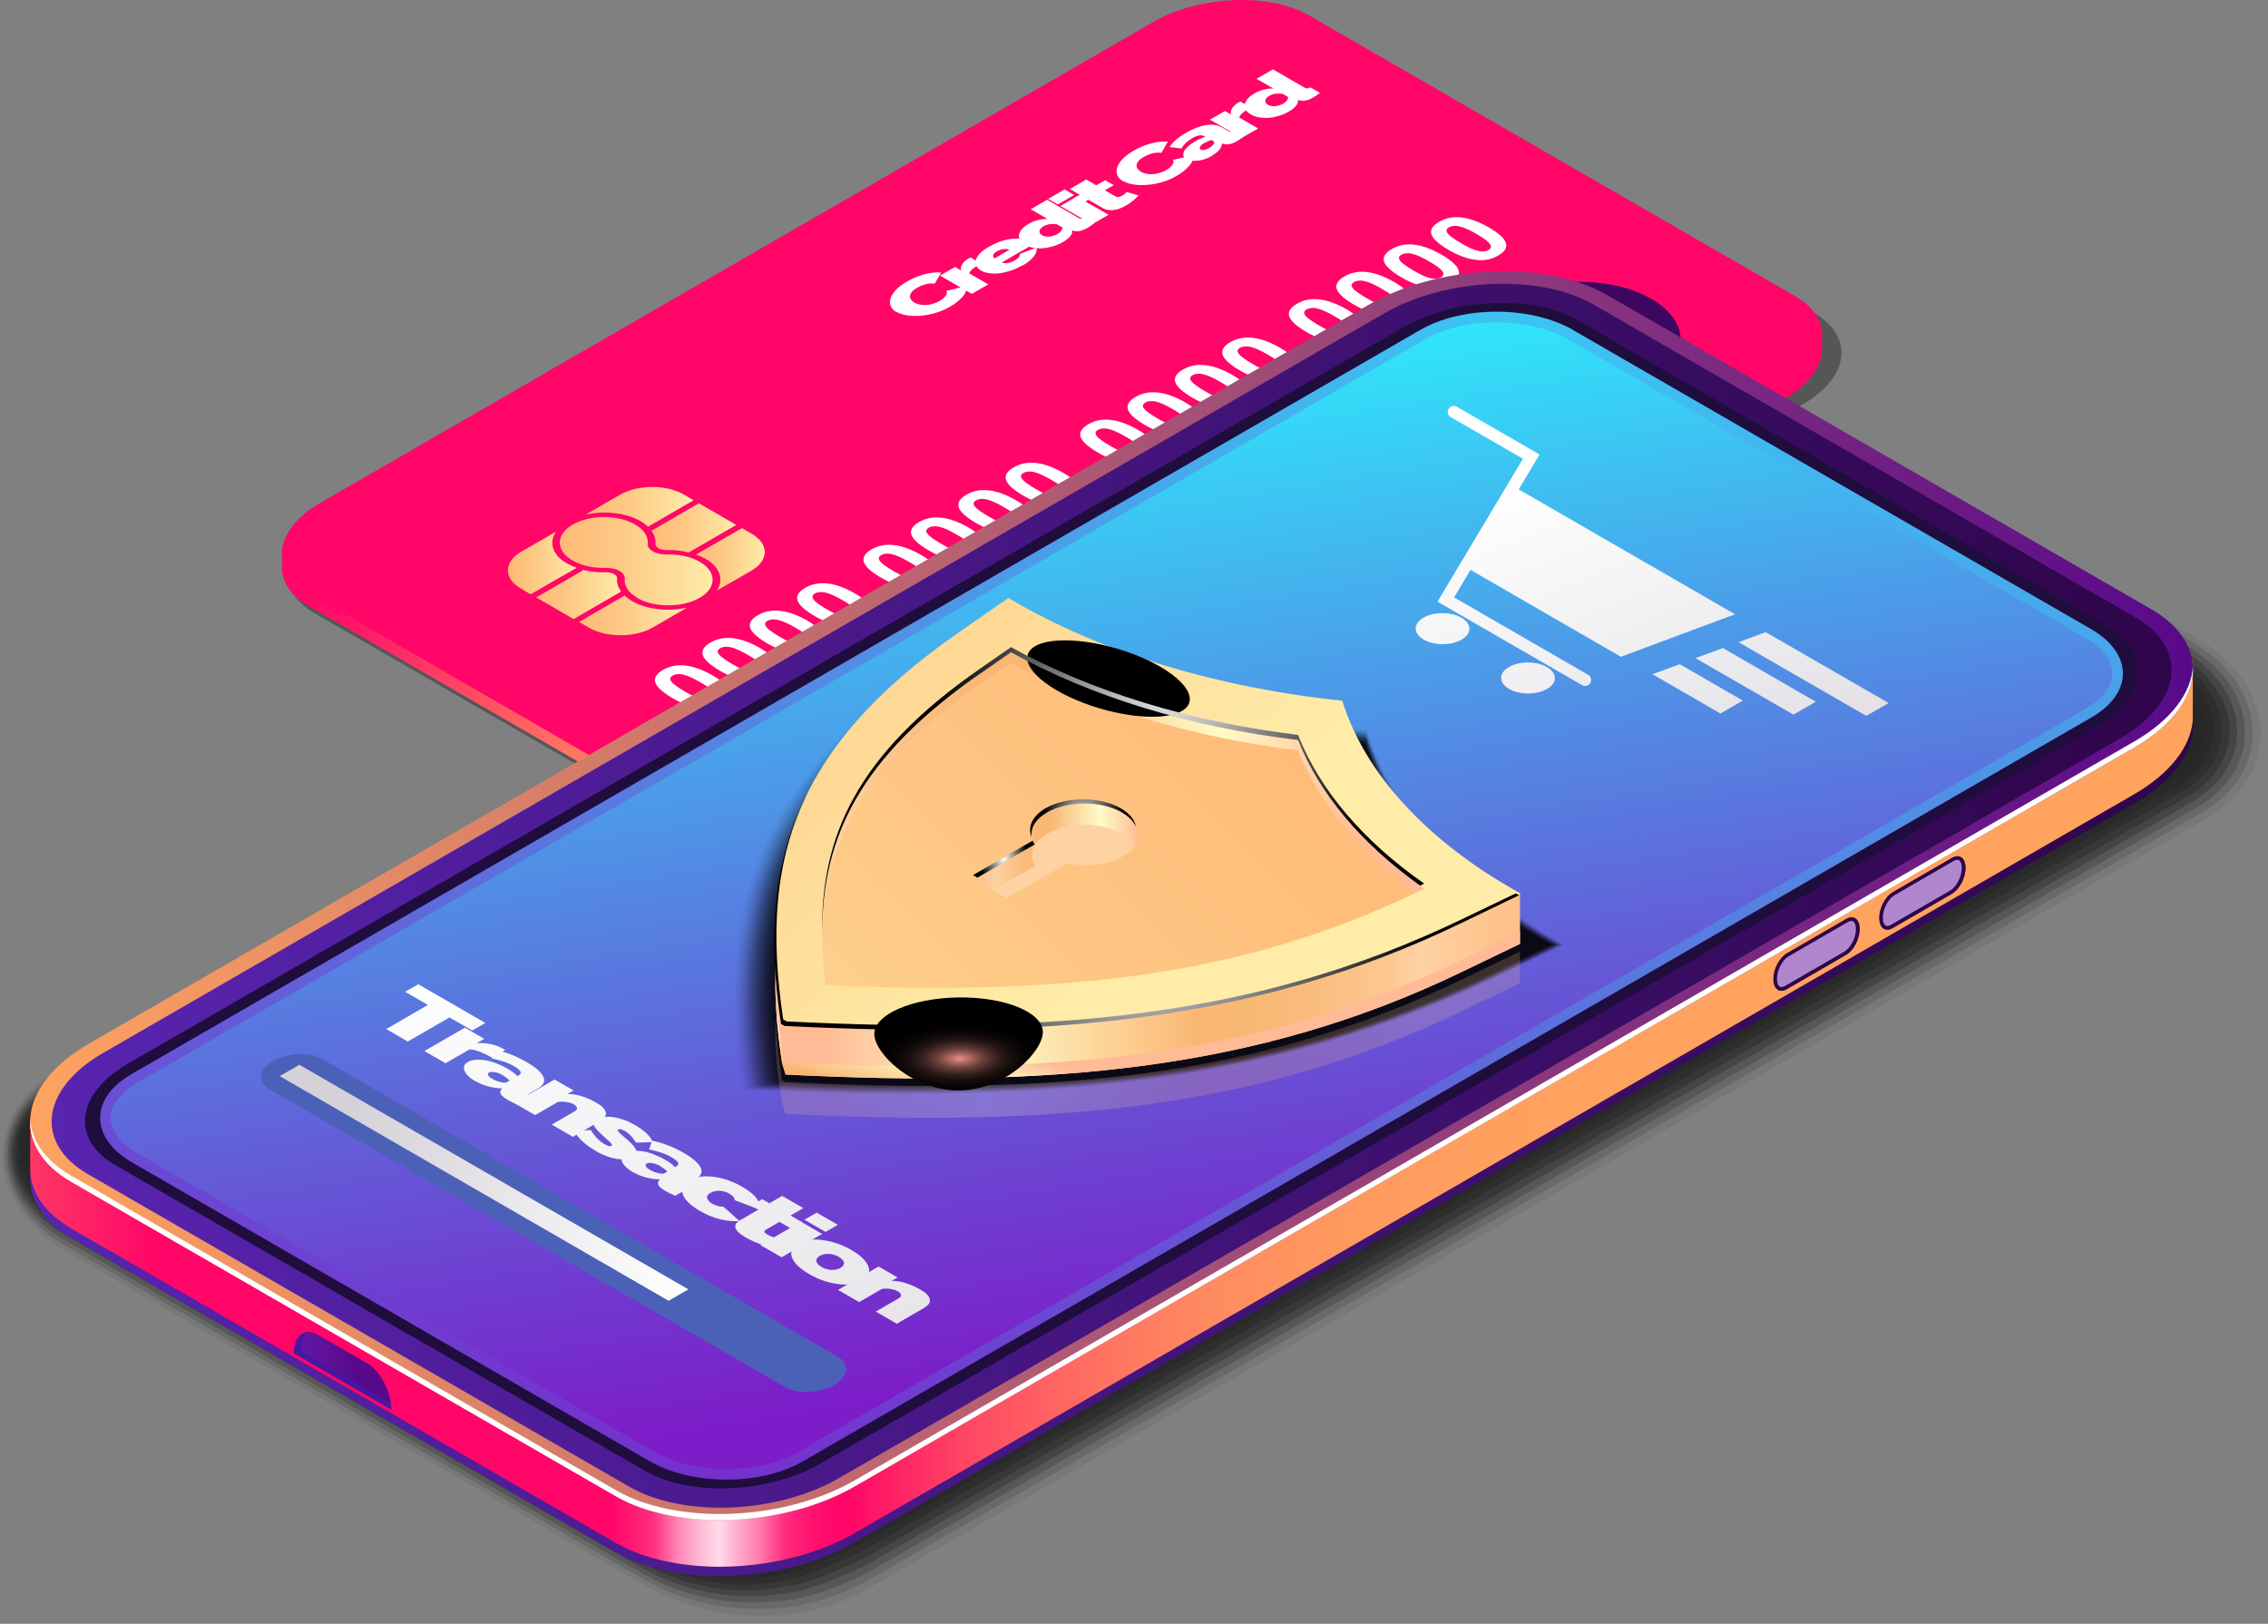 <svg width="609" height="436" viewBox="0 0 609 436" fill="none" xmlns="http://www.w3.org/2000/svg">
<rect x="0" y="0" width="609" height="436" fill="#808080" stroke="none"/>
<path opacity="0.33" d="M216.015 240.599L84.395 164.588C73.547 158.308 74.879 147.346 87.44 140.114L313.15 9.826C325.673 2.594 344.666 1.795 355.514 8.075L487.134 84.086C497.982 90.366 496.65 101.328 484.089 108.56L258.378 238.886C245.856 246.118 226.863 246.917 216.015 240.637V240.599Z" fill="black"/>
<path d="M213.386 238.087L82.946 162.761C72.174 156.557 73.545 145.709 85.953 138.515L309.608 9.407C322.017 2.214 340.82 1.452 351.591 7.657L482.031 82.982C492.803 89.186 491.433 100.034 479.024 107.228L255.369 236.336C242.961 243.53 224.158 244.291 213.386 238.087Z" fill="url(#paint0_radial_656_2195)"/>
<path d="M213.386 234.623L82.946 159.298C72.174 153.093 73.545 142.246 85.953 135.052L309.608 5.944C322.017 -1.25 340.82 -2.011 351.591 4.193L482.031 79.519C492.803 85.723 491.433 96.571 479.024 103.764L255.369 232.872C242.961 240.066 224.158 240.827 213.386 234.623Z" fill="url(#paint1_linear_656_2195)"/>
<path d="M208.713 178.176C208.294 176.92 206.733 175.55 204.069 173.99C201.481 172.505 199.083 171.63 196.837 171.363C194.591 171.097 192.612 171.477 190.823 172.505C189.034 173.533 188.311 174.675 188.73 175.931C189.149 177.187 190.709 178.557 193.412 180.156C196 181.64 198.398 182.516 200.643 182.782C202.889 183.048 204.868 182.668 206.619 181.64C208.446 180.574 209.131 179.433 208.713 178.215V178.176ZM201.138 180.346C199.996 180.08 198.474 179.394 196.609 178.291C194.744 177.187 193.526 176.311 193.031 175.664C192.536 175.017 192.65 174.446 193.412 174.028C194.173 173.609 195.124 173.533 196.266 173.799C197.408 174.066 198.931 174.751 200.834 175.855C202.699 176.92 203.879 177.796 204.374 178.481C204.868 179.166 204.754 179.699 203.993 180.118C203.232 180.574 202.28 180.651 201.138 180.346ZM234.138 163.484C233.72 162.228 232.159 160.858 229.495 159.297C226.907 157.813 224.509 156.938 222.263 156.671C220.017 156.405 218.038 156.785 216.249 157.813C214.46 158.841 213.737 159.983 214.156 161.239C214.574 162.495 216.135 163.865 218.837 165.464C221.426 166.948 223.823 167.823 226.069 168.09C228.277 168.356 230.294 167.976 232.045 166.948C233.872 165.882 234.557 164.74 234.138 163.522V163.484ZM226.564 165.654C225.422 165.387 223.9 164.702 222.035 163.599C220.169 162.495 218.951 161.657 218.457 160.972C217.962 160.325 218.076 159.754 218.837 159.336C219.599 158.917 220.55 158.841 221.692 159.107C222.834 159.374 224.356 160.059 226.259 161.163C228.125 162.228 229.304 163.104 229.799 163.789C230.294 164.474 230.18 165.007 229.419 165.426C228.657 165.882 227.706 165.958 226.564 165.654ZM221.426 170.83C221.007 169.574 219.446 168.204 216.782 166.644C214.194 165.159 211.796 164.284 209.55 164.017C207.304 163.751 205.325 164.131 203.536 165.159C201.747 166.187 201.024 167.329 201.443 168.585C201.861 169.841 203.422 171.211 206.124 172.81C208.713 174.294 211.111 175.17 213.356 175.436C215.564 175.702 217.581 175.322 219.332 174.294C221.159 173.228 221.844 172.086 221.426 170.868V170.83ZM213.851 173C212.709 172.734 211.187 172.048 209.322 170.945C207.457 169.841 206.239 169.003 205.744 168.318C205.249 167.671 205.363 167.1 206.124 166.682C206.886 166.263 207.837 166.187 208.979 166.453C210.121 166.72 211.643 167.405 213.547 168.509C215.412 169.574 216.592 170.45 217.086 171.135C217.581 171.82 217.467 172.353 216.706 172.772C215.945 173.228 214.993 173.304 213.851 173ZM195.962 185.523C195.543 184.266 193.982 182.896 191.318 181.336C188.73 179.851 186.332 178.976 184.086 178.709C181.841 178.443 179.861 178.824 178.072 179.851C176.283 180.879 175.56 182.021 175.979 183.277C176.398 184.533 177.958 185.903 180.661 187.502C183.249 188.986 185.647 189.862 187.892 190.128C190.1 190.395 192.117 190.014 193.868 188.986C195.695 187.921 196.38 186.779 195.962 185.561V185.523ZM188.387 187.692C187.245 187.426 185.723 186.741 183.858 185.637C181.993 184.533 180.775 183.696 180.28 183.01C179.785 182.363 179.899 181.792 180.661 181.374C181.422 180.955 182.373 180.879 183.515 181.145C184.657 181.412 186.18 182.097 188.083 183.201C189.948 184.266 191.128 185.142 191.623 185.827C192.117 186.512 192.003 187.045 191.242 187.464C190.481 187.92 189.529 187.997 188.387 187.692ZM264.703 145.823C264.284 144.567 262.723 143.197 260.059 141.636C257.471 140.152 255.073 139.277 252.827 139.01C250.581 138.744 248.602 139.124 246.813 140.152C245.024 141.18 244.301 142.322 244.72 143.578C245.138 144.834 246.699 146.204 249.401 147.803C251.99 149.287 254.388 150.162 256.633 150.429C258.841 150.695 260.858 150.315 262.609 149.287C264.436 148.221 265.121 147.079 264.703 145.861V145.823ZM257.128 147.993C255.986 147.726 254.464 147.041 252.599 145.938C250.734 144.834 249.516 143.958 249.021 143.311C248.526 142.664 248.64 142.093 249.401 141.675C250.163 141.256 251.114 141.18 252.256 141.446C253.398 141.713 254.921 142.398 256.824 143.502C258.689 144.567 259.869 145.443 260.363 146.128C260.858 146.813 260.744 147.346 259.983 147.765C259.222 148.221 258.27 148.297 257.128 147.993ZM290.128 131.131C289.71 129.875 288.149 128.505 285.485 126.944C282.896 125.46 280.499 124.584 278.253 124.318C276.007 124.052 274.028 124.432 272.239 125.46C270.45 126.488 269.727 127.629 270.146 128.886C270.564 130.142 272.125 131.512 274.827 133.11C277.415 134.595 279.813 135.47 282.059 135.737C284.267 136.003 286.284 135.623 288.035 134.595C289.862 133.529 290.547 132.387 290.128 131.169V131.131ZM282.554 133.301C281.412 133.034 279.89 132.349 278.024 131.245C276.159 130.142 274.941 129.266 274.447 128.619C273.952 127.972 274.066 127.401 274.827 126.982C275.588 126.564 276.54 126.488 277.682 126.754C278.824 127.02 280.346 127.706 282.249 128.809C284.114 129.875 285.294 130.751 285.789 131.436C286.284 132.121 286.17 132.654 285.409 133.072C284.647 133.529 283.696 133.605 282.554 133.301ZM277.415 138.477C276.997 137.221 275.436 135.851 272.772 134.29C270.184 132.806 267.786 131.931 265.54 131.664C263.294 131.398 261.315 131.778 259.526 132.806C257.737 133.834 257.014 134.976 257.433 136.232C257.851 137.488 259.412 138.858 262.114 140.457C264.703 141.941 267.101 142.816 269.346 143.083C271.592 143.349 273.571 142.969 275.322 141.941C277.149 140.875 277.834 139.733 277.415 138.515V138.477ZM269.841 140.647C268.699 140.38 267.177 139.695 265.312 138.591C263.447 137.488 262.229 136.612 261.734 135.965C261.239 135.318 261.353 134.747 262.114 134.328C262.876 133.91 263.827 133.834 264.969 134.1C266.111 134.367 267.633 135.052 269.537 136.155C271.402 137.221 272.582 138.097 273.076 138.782C273.571 139.467 273.457 140 272.696 140.418C271.934 140.875 270.983 140.951 269.841 140.647ZM251.952 153.169C251.533 151.913 249.972 150.543 247.308 148.983C244.72 147.498 242.322 146.623 240.076 146.356C237.83 146.09 235.851 146.47 234.062 147.498C232.273 148.526 231.55 149.668 231.969 150.924C232.388 152.18 233.948 153.588 236.651 155.149C239.239 156.633 241.637 157.509 243.882 157.775C246.128 158.041 248.107 157.661 249.858 156.633C251.685 155.567 252.37 154.425 251.952 153.207V153.169ZM244.377 155.339C243.235 155.073 241.713 154.387 239.848 153.284C237.983 152.18 236.765 151.342 236.27 150.657C235.775 150.01 235.889 149.439 236.651 149.021C237.412 148.602 238.363 148.526 239.505 148.792C240.647 149.059 242.17 149.744 244.073 150.848C245.938 151.913 247.118 152.789 247.613 153.474C248.107 154.159 247.993 154.692 247.232 155.111C246.471 155.567 245.519 155.643 244.377 155.339ZM310.149 119.56C309.731 118.304 308.17 116.934 305.506 115.373C302.917 113.889 300.519 113.013 298.274 112.747C296.028 112.481 294.049 112.861 292.26 113.889C290.471 114.917 289.748 116.058 290.166 117.315C290.585 118.571 292.146 119.941 294.848 121.539C297.436 123.024 299.834 123.899 302.08 124.166C304.288 124.432 306.305 124.052 308.056 123.024C309.883 121.958 310.568 120.816 310.149 119.598V119.56ZM302.575 121.73C301.433 121.463 299.91 120.778 298.045 119.674C296.18 118.571 294.962 117.695 294.467 117.048C293.973 116.401 294.087 115.83 294.848 115.411C295.609 114.993 296.561 114.917 297.703 115.183C298.845 115.449 300.367 116.135 302.27 117.238C304.135 118.304 305.315 119.18 305.81 119.865C306.305 120.55 306.191 121.083 305.429 121.501C304.668 121.958 303.717 122.034 302.575 121.73ZM335.575 104.868C335.156 103.612 333.596 102.242 330.931 100.681C328.343 99.197 325.945 98.321 323.699 98.055C321.454 97.788 319.475 98.169 317.686 99.197C315.897 100.224 315.173 101.366 315.592 102.622C316.011 103.878 317.571 105.249 320.274 106.847C322.862 108.332 325.26 109.207 327.506 109.474C329.713 109.74 331.731 109.359 333.482 108.332C335.309 107.266 335.994 106.124 335.575 104.906V104.868ZM328.001 107.038C326.859 106.771 325.336 106.086 323.471 104.982C321.606 103.878 320.388 103.003 319.893 102.356C319.398 101.709 319.513 101.138 320.274 100.719C321.035 100.301 321.987 100.224 323.129 100.491C324.27 100.757 325.793 101.442 327.696 102.546C329.561 103.612 330.741 104.487 331.236 105.173C331.731 105.858 331.616 106.391 330.855 106.809C330.094 107.266 329.142 107.342 328.001 107.038ZM322.862 112.214C322.443 110.958 320.883 109.588 318.218 108.027C315.63 106.543 313.232 105.667 310.987 105.401C308.741 105.135 306.762 105.515 304.973 106.543C303.184 107.571 302.461 108.712 302.879 109.968C303.298 111.225 304.859 112.595 307.561 114.193C310.149 115.678 312.547 116.553 314.793 116.82C317 117.086 319.018 116.706 320.769 115.678C322.596 114.612 323.281 113.47 322.862 112.252V112.214ZM315.288 114.384C314.146 114.117 312.623 113.432 310.758 112.328C308.893 111.225 307.675 110.349 307.18 109.702C306.686 109.055 306.8 108.484 307.561 108.065C308.322 107.647 309.274 107.571 310.416 107.837C311.558 108.103 313.08 108.789 314.983 109.892C316.848 110.958 318.028 111.834 318.523 112.519C319.018 113.204 318.904 113.737 318.142 114.155C317.381 114.612 316.43 114.688 315.288 114.384ZM348.288 97.522C347.869 96.266 346.309 94.896 343.644 93.335C341.056 91.851 338.658 90.975 336.412 90.709C334.167 90.442 332.187 90.823 330.398 91.851C328.61 92.878 327.886 94.02 328.305 95.276C328.724 96.532 330.284 97.903 332.987 99.501C335.575 100.986 337.973 101.861 340.219 102.128C342.426 102.394 344.443 102.013 346.194 100.986C348.021 99.958 348.707 98.778 348.288 97.56V97.522ZM340.713 99.692C339.572 99.425 338.049 98.74 336.184 97.636C334.319 96.532 333.101 95.657 332.606 95.01C332.111 94.363 332.225 93.792 332.987 93.373C333.748 92.955 334.7 92.878 335.841 93.145C336.983 93.411 338.506 94.096 340.409 95.2C342.274 96.266 343.454 97.141 343.949 97.827C344.444 98.512 344.329 99.045 343.568 99.463C342.807 99.92 341.855 99.996 340.713 99.692ZM384.371 62.923C384.79 64.179 386.35 65.55 389.053 67.148C391.641 68.633 394.039 69.508 396.285 69.775C398.53 70.041 400.51 69.66 402.26 68.633C404.087 67.567 404.773 66.425 404.354 65.207C403.935 63.951 402.375 62.581 399.71 61.02C397.122 59.536 394.724 58.66 392.478 58.394C390.233 58.127 388.253 58.508 386.465 59.536C384.676 60.563 383.952 61.705 384.371 62.961V62.923ZM391.946 60.792C393.087 61.058 394.61 61.743 396.513 62.847C398.378 63.913 399.558 64.788 400.053 65.473C400.548 66.159 400.433 66.691 399.672 67.11C398.911 67.567 397.959 67.643 396.818 67.338C395.676 67.072 394.153 66.387 392.288 65.283C390.423 64.179 389.205 63.304 388.71 62.657C388.215 62.01 388.33 61.439 389.091 61.02C389.852 60.601 390.804 60.525 391.946 60.792ZM378.928 79.861C378.509 78.605 376.949 77.235 374.285 75.674C371.696 74.19 369.298 73.314 367.053 73.048C364.807 72.781 362.828 73.162 361.039 74.19C359.25 75.217 358.527 76.359 358.945 77.615C359.364 78.871 360.925 80.242 363.627 81.84C366.215 83.325 368.613 84.2 370.859 84.467C373.105 84.733 375.084 84.352 376.835 83.325C378.662 82.259 379.347 81.117 378.928 79.899V79.861ZM371.354 82.031C370.212 81.764 368.689 81.079 366.824 79.975C364.959 78.871 363.741 78.034 363.246 77.349C362.752 76.702 362.866 76.131 363.627 75.712C364.388 75.294 365.34 75.217 366.482 75.484C367.624 75.75 369.146 76.435 371.049 77.539C372.914 78.605 374.094 79.48 374.589 80.166C375.084 80.851 374.97 81.384 374.208 81.802C373.447 82.259 372.496 82.335 371.354 82.031ZM391.641 72.515C391.222 71.259 389.662 69.889 386.997 68.328C384.409 66.844 382.011 65.968 379.765 65.702C377.52 65.435 375.541 65.816 373.752 66.844C371.963 67.871 371.24 69.013 371.658 70.269C372.077 71.525 373.637 72.896 376.34 74.494C378.928 75.979 381.326 76.854 383.572 77.121C385.817 77.387 387.797 77.006 389.548 75.979C391.375 74.951 392.06 73.771 391.641 72.553V72.515ZM384.067 74.685C382.925 74.418 381.402 73.733 379.537 72.629C377.672 71.525 376.454 70.688 375.959 70.003C375.464 69.318 375.579 68.785 376.34 68.366C377.101 67.948 378.053 67.871 379.195 68.138C380.336 68.404 381.859 69.089 383.762 70.193C385.627 71.259 386.807 72.134 387.302 72.82C387.797 73.505 387.683 74.037 386.921 74.456C386.16 74.913 385.208 74.989 384.067 74.685ZM366.177 87.207C365.758 85.951 364.198 84.581 361.534 83.02C358.945 81.536 356.547 80.66 354.302 80.394C352.056 80.127 350.077 80.508 348.288 81.536C346.499 82.564 345.776 83.705 346.194 84.961C346.613 86.218 348.174 87.588 350.876 89.186C353.464 90.671 355.862 91.546 358.108 91.813C360.354 92.079 362.333 91.698 364.084 90.671C365.911 89.605 366.596 88.463 366.177 87.245V87.207ZM358.603 89.377C357.461 89.11 355.938 88.425 354.073 87.321C352.208 86.218 350.99 85.38 350.495 84.695C350.001 84.048 350.115 83.477 350.876 83.058C351.637 82.64 352.589 82.564 353.731 82.83C354.873 83.096 356.395 83.781 358.298 84.885C360.163 85.951 361.343 86.826 361.838 87.512C362.333 88.197 362.219 88.73 361.457 89.148C360.696 89.605 359.745 89.681 358.603 89.377Z" fill="white"/>
<path style="mix-blend-mode:color-dodge" d="M422.923 113.927C412.532 119.941 395.632 119.903 385.203 113.851C374.736 107.799 374.698 98.055 385.089 92.079C395.48 86.065 412.38 86.103 422.809 92.155C433.276 98.207 433.314 107.951 422.923 113.927Z" fill="url(#paint2_linear_656_2195)"/>
<path style="mix-blend-mode:color-dodge" d="M443.517 102.014C433.126 108.027 416.226 107.989 405.797 101.937C395.33 95.885 395.292 86.141 405.683 80.166C416.074 74.152 432.974 74.19 443.403 80.242C453.87 86.294 453.908 96.038 443.517 102.014Z" fill="url(#paint3_linear_656_2195)"/>
<path d="M171.142 160.515C168.82 159.183 167.564 157.318 167.754 155.415C167.83 154.616 167.336 153.854 166.384 153.322C165.394 152.751 164.024 152.446 162.578 152.484C158.543 152.598 154.737 151.495 152.377 149.553C149.637 147.27 149.675 144.11 152.377 141.827C152.796 141.484 153.291 141.142 153.785 140.837C158.429 138.173 165.927 138.135 170.533 140.837C172.855 142.169 174.111 144.034 173.92 145.937C173.844 146.737 174.339 147.498 175.291 148.031C176.28 148.602 177.651 148.906 179.097 148.868C183.132 148.754 186.938 149.858 189.298 151.799C192.038 154.083 192 157.242 189.298 159.526C187.014 161.429 183.36 162.533 179.478 162.533C176.318 162.533 173.35 161.848 171.104 160.553L171.142 160.515Z" fill="url(#paint4_linear_656_2195)"/>
<path d="M143.973 160.401L156.571 153.131L156.153 152.903C158.132 153.436 160.378 153.74 162.661 153.664C163.537 153.664 164.336 153.816 164.907 154.159C165.478 154.464 165.744 154.92 165.706 155.377C165.592 156.595 166.011 157.775 166.772 158.841L154.021 166.225L143.973 160.401Z" fill="url(#paint5_linear_656_2195)"/>
<path d="M150.706 150.239C151.809 151.152 153.294 151.875 154.854 152.446L142.484 159.564L139.896 158.041C135.176 155.339 135.214 150.886 139.934 148.145L149.259 142.778C147.661 145.214 148.079 148.031 150.668 150.2L150.706 150.239Z" fill="url(#paint6_linear_656_2195)"/>
<path d="M167.752 159.945C168.285 160.439 168.932 160.934 169.693 161.391C172.32 162.914 175.783 163.713 179.514 163.713C181.264 163.713 182.939 163.523 184.5 163.142L175.212 168.509C170.455 171.249 162.804 171.249 158.084 168.509L155.496 166.986L167.79 159.869L167.752 159.945Z" fill="url(#paint7_linear_656_2195)"/>
<path d="M191.058 151.114C189.954 150.201 188.47 149.477 186.871 148.907L199.241 141.789L201.83 143.311C206.549 146.014 206.511 150.467 201.792 153.208L192.466 158.574C194.103 156.138 193.646 153.322 191.058 151.152V151.114Z" fill="url(#paint8_linear_656_2195)"/>
<path d="M176.817 147.194C176.246 146.889 175.98 146.432 176.018 145.976C176.132 144.758 175.713 143.578 174.914 142.512L187.665 135.128L197.713 140.951L184.925 148.336C183.098 147.879 181.118 147.65 179.025 147.689C178.149 147.689 177.35 147.536 176.779 147.194H176.817Z" fill="url(#paint9_linear_656_2195)"/>
<path d="M173.997 141.408C173.465 140.913 172.818 140.418 172.056 139.962C168.06 137.64 162.236 137.069 157.25 138.173L166.537 132.806C171.295 130.065 178.946 130.065 183.665 132.806L186.254 134.328L173.959 141.446L173.997 141.408Z" fill="url(#paint10_linear_656_2195)"/>
<path d="M231.923 214.45L237.137 215.211L235.843 212.166L239.079 210.301L240.373 215.364L242.885 216.81L239.916 218.523L237.404 217.076L228.688 216.315L231.923 214.45Z" fill="url(#paint11_linear_656_2195)"/>
<path d="M248.36 213.803C247.637 214.222 246.914 214.526 246.229 214.755C245.506 214.983 244.858 215.135 244.211 215.173C243.564 215.249 242.993 215.211 242.461 215.135C241.928 215.059 241.471 214.869 241.09 214.678C240.71 214.45 240.443 214.184 240.291 213.879C240.139 213.575 240.101 213.232 240.215 212.851C240.329 212.471 240.557 212.09 240.938 211.671C241.319 211.253 241.89 210.872 242.613 210.453C243.336 210.035 244.021 209.73 244.744 209.502C245.467 209.274 246.115 209.121 246.762 209.083C247.409 209.007 247.98 209.045 248.512 209.121C249.045 209.197 249.502 209.388 249.883 209.578C250.263 209.806 250.53 210.073 250.682 210.377C250.834 210.682 250.872 211.024 250.758 211.405C250.644 211.786 250.416 212.166 249.997 212.585C249.616 213.004 249.045 213.422 248.36 213.803ZM244.059 212.966C244.44 213.194 244.858 213.27 245.353 213.232C245.848 213.232 246.267 213.08 246.685 212.813C247.104 212.585 247.333 212.319 247.409 212.052C247.447 211.786 247.294 211.519 246.914 211.329C246.533 211.101 246.115 211.024 245.62 211.062C245.125 211.062 244.706 211.215 244.288 211.481C243.869 211.71 243.64 211.976 243.602 212.242C243.564 212.509 243.717 212.775 244.097 212.966H244.059Z" fill="url(#paint12_linear_656_2195)"/>
<path d="M254.69 210.149C253.891 210.606 253.092 210.872 252.292 210.91C251.531 210.948 250.808 210.796 250.161 210.415L246.469 208.284L249.362 206.609L252.597 208.474C252.825 208.627 253.13 208.665 253.396 208.665C253.701 208.665 253.967 208.55 254.234 208.398C254.462 208.284 254.652 208.132 254.804 207.941C254.957 207.751 255.033 207.523 255.033 207.256L251.607 205.277L254.5 203.602L257.849 205.543C257.849 205.543 258.23 205.696 258.382 205.696C258.535 205.696 258.725 205.62 258.953 205.543L260.666 206.533C260.247 206.876 259.867 207.104 259.562 207.294C258.573 207.865 257.735 208.056 257.088 207.827L256.822 207.751C256.822 208.17 256.593 208.588 256.213 208.969C255.832 209.35 255.337 209.73 254.652 210.149H254.69Z" fill="url(#paint13_linear_656_2195)"/>
<path d="M261.959 201.356C261.388 201.699 260.932 202.003 260.551 202.308C260.17 202.612 259.98 202.917 259.942 203.145L263.254 205.048L260.361 206.723L254.766 203.488L257.43 201.965L258.496 202.574C258.42 202.194 258.496 201.813 258.686 201.471C258.876 201.128 259.257 200.785 259.752 200.519C259.942 200.405 260.056 200.329 260.132 200.329L261.959 201.394V201.356Z" fill="url(#paint14_linear_656_2195)"/>
<path d="M266.247 199.073L269.939 201.204L266.97 202.917L259.434 198.578L261.755 197.246L269.939 196.941L266.095 194.734L269.063 193.021L276.6 197.36L274.24 198.73L266.209 199.073H266.247Z" fill="url(#paint15_linear_656_2195)"/>
<path d="M279.123 196.028C278.743 196.256 278.324 196.446 277.867 196.599C277.449 196.751 276.992 196.827 276.611 196.903C276.192 196.941 275.812 196.941 275.469 196.903C275.089 196.865 274.784 196.751 274.556 196.599C274.289 196.446 274.099 196.218 274.023 195.99C273.947 195.761 274.023 195.495 274.137 195.228C274.289 194.962 274.518 194.658 274.822 194.391C275.165 194.087 275.583 193.782 276.078 193.516C276.725 193.135 277.334 192.869 277.905 192.716L277.753 192.602C277.487 192.45 277.182 192.412 276.84 192.45C276.497 192.488 276.078 192.678 275.584 192.945C275.127 193.211 274.746 193.478 274.48 193.782C274.213 194.049 273.947 194.391 273.718 194.734L271.625 194.505C272.196 193.63 273.186 192.792 274.518 191.993C275.812 191.27 276.992 190.813 278.058 190.623C279.161 190.471 280.075 190.623 280.874 191.042L281.94 191.651C281.94 191.651 282.321 191.803 282.473 191.803C282.625 191.803 282.815 191.727 283.044 191.651L284.757 192.64C284.566 192.792 284.376 192.945 284.186 193.059C283.995 193.173 283.805 193.287 283.653 193.401C283.12 193.706 282.663 193.896 282.283 193.972C281.864 194.049 281.521 194.049 281.179 193.972L280.912 193.896C280.912 194.277 280.722 194.658 280.417 195.038C280.113 195.419 279.694 195.723 279.161 196.066L279.123 196.028ZM278.552 194.696C278.552 194.696 278.895 194.467 279.009 194.353C279.123 194.239 279.276 194.087 279.352 193.972C279.39 193.858 279.428 193.782 279.428 193.706C279.428 193.63 279.428 193.554 279.314 193.516L278.895 193.287C278.667 193.363 278.438 193.44 278.21 193.554C277.981 193.668 277.791 193.744 277.601 193.858C277.258 194.049 276.992 194.277 276.878 194.467C276.763 194.658 276.801 194.81 276.992 194.924C277.144 195 277.372 195.038 277.639 195C277.905 194.962 278.21 194.848 278.476 194.696H278.552Z" fill="url(#paint16_linear_656_2195)"/>
<path d="M297.241 185.446L294.349 187.121L291.19 185.294C290.923 185.142 290.619 185.066 290.352 185.066C290.086 185.066 289.819 185.142 289.591 185.294C289.363 185.446 289.172 185.599 289.058 185.865C288.944 186.093 288.944 186.322 289.058 186.512L292.179 188.339L289.286 190.014L286.127 188.187C285.861 188.035 285.556 187.958 285.29 187.996C285.023 187.996 284.757 188.073 284.529 188.225C284.3 188.377 284.11 188.529 283.996 188.796C283.882 189.024 283.882 189.253 283.996 189.443L287.117 191.27L284.224 192.945L278.629 189.709L281.255 188.187L282.093 188.682C282.093 188.339 282.245 187.996 282.587 187.616C282.93 187.235 283.425 186.855 284.11 186.474C284.452 186.284 284.757 186.131 285.061 186.017C285.366 185.903 285.632 185.827 285.899 185.789C286.165 185.751 286.432 185.713 286.622 185.713C286.812 185.713 287.041 185.713 287.231 185.789C287.231 185.446 287.345 185.104 287.688 184.723C287.992 184.342 288.487 183.962 289.134 183.619C289.667 183.315 290.162 183.124 290.581 183.01C291.037 182.896 291.456 182.858 291.799 182.896C292.179 182.896 292.484 182.972 292.788 183.086C293.055 183.201 293.321 183.315 293.511 183.429L297.203 185.56L297.241 185.446Z" fill="url(#paint17_linear_656_2195)"/>
<path d="M301.16 183.315C300.475 183.734 299.751 184.038 299.066 184.266C298.381 184.495 297.696 184.647 297.049 184.723C296.402 184.799 295.831 184.761 295.298 184.723C294.765 184.647 294.308 184.495 293.928 184.266C293.509 184.038 293.243 183.772 293.052 183.429C292.862 183.125 292.862 182.782 292.938 182.401C293.052 182.021 293.281 181.64 293.661 181.221C294.042 180.803 294.613 180.422 295.336 180.003C296.059 179.585 296.744 179.28 297.468 179.052C298.191 178.823 298.838 178.671 299.485 178.633C300.132 178.557 300.703 178.595 301.236 178.671C301.769 178.747 302.225 178.938 302.606 179.128C302.72 179.204 302.796 179.242 302.911 179.318C302.987 179.394 303.101 179.471 303.139 179.509L297.506 182.744C297.848 182.896 298.191 182.934 298.609 182.858C299.028 182.782 299.409 182.63 299.751 182.439C300.056 182.249 300.322 182.059 300.513 181.83C300.703 181.602 300.741 181.412 300.665 181.259L303.596 180.118C303.71 180.574 303.596 181.069 303.177 181.602C302.796 182.173 302.073 182.706 301.122 183.277L301.16 183.315ZM298.952 180.574C298.648 180.46 298.267 180.422 297.886 180.46C297.506 180.498 297.125 180.65 296.744 180.841C296.364 181.069 296.174 181.259 296.097 181.488C296.021 181.716 296.097 181.907 296.288 182.097L298.952 180.574Z" fill="url(#paint18_linear_656_2195)"/>
<g style="mix-blend-mode:color-dodge">
<path d="M240.722 83.82C240.037 83.401 239.504 82.906 239.237 82.297C238.933 81.688 238.895 81.003 239.085 80.28C239.275 79.557 239.732 78.796 240.417 77.996C241.14 77.197 242.13 76.436 243.462 75.636C245.061 74.723 246.66 74.038 248.296 73.619C249.933 73.2 251.417 73.048 252.75 73.162L250.999 76.169C250.58 76.093 250.123 76.093 249.705 76.131C249.248 76.169 248.829 76.245 248.41 76.36C247.992 76.474 247.611 76.626 247.23 76.778C246.85 76.93 246.507 77.121 246.203 77.311C245.556 77.692 245.061 78.072 244.794 78.453C244.49 78.834 244.338 79.176 244.338 79.519C244.338 79.861 244.414 80.166 244.642 80.47C244.871 80.775 245.137 81.003 245.48 81.232C245.86 81.46 246.355 81.65 246.888 81.764C247.421 81.879 247.992 81.917 248.601 81.879C249.21 81.879 249.819 81.764 250.466 81.574C251.113 81.384 251.722 81.155 252.293 80.813C252.597 80.623 252.902 80.432 253.168 80.204C253.435 79.975 253.663 79.747 253.853 79.519C254.044 79.29 254.158 79.024 254.234 78.796C254.31 78.567 254.234 78.301 254.158 78.072L259.41 76.816C259.601 77.197 259.601 77.654 259.41 78.11C259.258 78.605 258.954 79.1 258.535 79.595C258.116 80.09 257.583 80.585 256.974 81.079C256.365 81.574 255.718 82.031 254.995 82.412C253.777 83.135 252.483 83.668 251.113 84.048C249.743 84.429 248.41 84.695 247.116 84.771C245.822 84.886 244.604 84.847 243.5 84.657C242.397 84.467 241.445 84.162 240.722 83.744V83.82Z" fill="white"/>
<path d="M263.334 70.726C262.497 71.221 261.774 71.716 261.203 72.173C260.632 72.668 260.327 73.086 260.289 73.429L265.351 76.36L260.936 78.91L252.41 74L256.445 71.678L258.081 72.629C257.929 72.058 258.043 71.488 258.386 70.917C258.729 70.346 259.261 69.889 260.023 69.432C260.327 69.28 260.517 69.166 260.594 69.128L263.372 70.726H263.334Z" fill="white"/>
<path d="M274.484 71.259C273.418 71.868 272.352 72.363 271.286 72.706C270.221 73.048 269.193 73.276 268.241 73.391C267.29 73.505 266.376 73.467 265.577 73.353C264.778 73.238 264.055 73.01 263.484 72.668C262.875 72.325 262.418 71.906 262.151 71.411C261.885 70.917 261.847 70.422 261.999 69.851C262.151 69.28 262.532 68.709 263.103 68.062C263.674 67.453 264.549 66.806 265.653 66.197C266.757 65.588 267.823 65.093 268.889 64.751C269.954 64.408 270.982 64.18 271.972 64.103C272.961 64.027 273.837 64.027 274.674 64.18C275.473 64.332 276.197 64.56 276.767 64.903C276.92 64.979 277.072 65.093 277.224 65.207C277.376 65.321 277.491 65.436 277.605 65.512L269.003 70.46C269.498 70.688 270.068 70.726 270.716 70.612C271.363 70.46 271.934 70.269 272.428 69.965C272.923 69.699 273.304 69.394 273.57 69.052C273.837 68.709 273.913 68.442 273.799 68.214L278.29 66.463C278.48 67.148 278.29 67.91 277.681 68.747C277.072 69.584 276.044 70.46 274.522 71.335L274.484 71.259ZM271.096 67.072C270.601 66.882 270.068 66.806 269.459 66.882C268.85 66.958 268.279 67.148 267.747 67.453C267.176 67.757 266.833 68.1 266.719 68.442C266.605 68.785 266.719 69.09 267.023 69.394L271.058 67.072H271.096Z" fill="white"/>
<path d="M285.405 64.979C284.567 65.474 283.692 65.854 282.778 66.121C281.865 66.387 280.951 66.578 280.038 66.654C279.124 66.73 278.249 66.654 277.45 66.539C276.612 66.387 275.889 66.121 275.242 65.74C274.633 65.397 274.176 64.979 273.91 64.522C273.643 64.065 273.529 63.571 273.605 63.076C273.681 62.581 273.948 62.086 274.366 61.553C274.785 61.058 275.394 60.564 276.193 60.107C276.993 59.65 277.83 59.307 278.744 59.079C279.657 58.851 280.495 58.737 281.332 58.813L276.764 56.186L281.18 53.636L289.591 58.508C289.896 58.66 290.162 58.775 290.391 58.737C290.619 58.737 290.924 58.66 291.228 58.47L293.816 59.955C293.169 60.449 292.598 60.83 292.104 61.135C290.581 62.01 289.325 62.276 288.297 61.972L287.879 61.858C287.993 62.391 287.803 62.962 287.308 63.494C286.851 64.027 286.204 64.56 285.405 65.017V64.979ZM284.034 62.771C284.834 62.315 285.252 61.743 285.252 61.058L283.73 60.183C283.121 60.107 282.512 60.107 281.865 60.183C281.218 60.297 280.647 60.487 280.19 60.754C279.847 60.944 279.619 61.135 279.429 61.363C279.238 61.591 279.162 61.782 279.124 62.01C279.124 62.238 279.124 62.429 279.238 62.619C279.353 62.809 279.543 63 279.809 63.152C280.342 63.456 280.989 63.571 281.751 63.532C282.512 63.456 283.273 63.228 283.996 62.809L284.034 62.771Z" fill="white"/>
<path d="M284.037 54.892L281.449 53.408L285.864 50.857L288.453 52.342L284.037 54.892ZM293.249 60.221L284.723 55.311L289.138 52.761L297.664 57.671L293.249 60.221Z" fill="white"/>
<path d="M305.734 52.494C305.315 52.951 304.782 53.446 304.211 53.903C303.64 54.398 302.993 54.816 302.308 55.197C301.813 55.501 301.28 55.73 300.748 55.958C300.215 56.186 299.682 56.301 299.149 56.377C298.616 56.453 298.121 56.453 297.588 56.377C297.094 56.301 296.599 56.148 296.142 55.882L292.26 53.636L290.737 54.512L288.415 53.179L289.938 52.304L287.273 50.743L291.689 48.193L294.353 49.754L296.751 48.384L299.073 49.716L296.675 51.086L299.491 52.723C299.758 52.875 300.062 52.951 300.329 52.913C300.595 52.913 300.9 52.761 301.204 52.608C301.433 52.494 301.661 52.342 301.889 52.152C302.118 51.962 302.346 51.771 302.537 51.543L305.772 52.494H305.734Z" fill="white"/>
<path d="M301.573 48.688C300.888 48.269 300.355 47.774 300.089 47.165C299.784 46.556 299.746 45.871 299.937 45.148C300.127 44.425 300.584 43.664 301.269 42.864C301.992 42.065 302.982 41.304 304.314 40.505C305.912 39.591 307.511 38.906 309.148 38.487C310.784 38.069 312.269 37.916 313.601 38.03L311.85 41.037C311.432 40.961 310.975 40.961 310.556 40.999C310.099 41.037 309.681 41.114 309.262 41.228C308.843 41.342 308.463 41.494 308.082 41.646C307.701 41.799 307.359 41.989 307.054 42.179C306.407 42.56 305.912 42.941 305.646 43.321C305.342 43.702 305.189 44.044 305.189 44.387C305.189 44.729 305.265 45.034 305.494 45.338C305.722 45.643 305.989 45.871 306.331 46.1C306.712 46.328 307.207 46.518 307.739 46.633C308.272 46.747 308.843 46.785 309.452 46.747C310.061 46.747 310.67 46.633 311.317 46.442C311.964 46.252 312.573 46.023 313.144 45.681C313.449 45.491 313.753 45.3 314.02 45.072C314.286 44.844 314.515 44.615 314.705 44.387C314.895 44.158 315.009 43.892 315.086 43.664C315.162 43.435 315.086 43.169 315.009 42.941L320.262 41.684C320.452 42.065 320.452 42.522 320.262 42.978C320.11 43.473 319.805 43.968 319.387 44.463C318.968 44.958 318.435 45.453 317.826 45.947C317.217 46.442 316.57 46.899 315.847 47.28C314.629 48.003 313.335 48.536 311.964 48.916C310.594 49.297 309.262 49.563 307.968 49.639C306.674 49.754 305.456 49.716 304.352 49.525C303.248 49.335 302.297 49.031 301.573 48.612V48.688Z" fill="white"/>
<path d="M325.556 41.799C324.947 42.141 324.3 42.446 323.653 42.674C323.006 42.903 322.359 43.055 321.712 43.131C321.103 43.207 320.494 43.207 319.961 43.131C319.39 43.055 318.934 42.903 318.553 42.712C318.134 42.446 317.868 42.141 317.754 41.799C317.677 41.456 317.754 41.038 317.944 40.619C318.134 40.2 318.515 39.782 319.01 39.325C319.504 38.868 320.151 38.411 320.913 37.955C321.902 37.383 322.816 36.965 323.691 36.736L323.425 36.584C323.044 36.356 322.549 36.28 322.017 36.356C321.484 36.432 320.837 36.698 320.113 37.117C319.428 37.536 318.857 37.955 318.401 38.373C317.982 38.792 317.563 39.287 317.221 39.858L314.023 39.477C314.899 38.145 316.383 36.851 318.439 35.671C320.38 34.529 322.207 33.844 323.844 33.577C325.518 33.311 326.927 33.539 328.145 34.224L329.781 35.176C330.086 35.328 330.352 35.442 330.581 35.404C330.809 35.404 331.113 35.328 331.418 35.138L334.006 36.622C333.702 36.851 333.397 37.079 333.131 37.269C332.826 37.46 332.56 37.65 332.331 37.802C331.532 38.259 330.847 38.563 330.238 38.678C329.629 38.792 329.058 38.792 328.563 38.64L328.145 38.525C328.068 39.134 327.84 39.705 327.383 40.238C326.927 40.809 326.28 41.304 325.48 41.761L325.556 41.799ZM324.681 39.743C324.947 39.591 325.176 39.401 325.404 39.211C325.632 39.02 325.785 38.83 325.899 38.64C325.975 38.487 326.013 38.373 326.051 38.221C326.051 38.107 326.013 37.992 325.899 37.955L325.252 37.574C324.909 37.688 324.567 37.84 324.224 37.992C323.882 38.145 323.577 38.297 323.311 38.449C322.778 38.754 322.397 39.058 322.245 39.401C322.055 39.705 322.131 39.934 322.397 40.124C322.626 40.276 322.968 40.314 323.387 40.238C323.805 40.162 324.224 40.01 324.643 39.782L324.681 39.743Z" fill="white"/>
<path d="M335.803 28.858C334.965 29.352 334.242 29.847 333.671 30.304C333.1 30.799 332.796 31.217 332.758 31.56L337.82 34.491L333.405 37.041L324.879 32.131L328.914 29.809L330.55 30.761C330.398 30.19 330.512 29.619 330.855 29.048C331.197 28.515 331.73 28.02 332.491 27.563C332.796 27.411 332.986 27.297 333.062 27.259L335.841 28.858H335.803Z" fill="white"/>
<path d="M346.037 29.961C345.2 30.456 344.325 30.837 343.411 31.103C342.498 31.37 341.584 31.56 340.671 31.636C339.757 31.712 338.882 31.636 338.082 31.522C337.245 31.37 336.522 31.103 335.875 30.723C335.266 30.38 334.809 29.961 334.543 29.505C334.276 29.048 334.162 28.553 334.238 28.058C334.314 27.563 334.581 27.069 334.999 26.536C335.418 26.041 336.027 25.546 336.826 25.089C337.626 24.633 338.463 24.29 339.376 24.062C340.29 23.833 341.127 23.719 341.965 23.795L337.397 21.169L341.812 18.619L350.224 23.491C350.529 23.643 350.795 23.757 351.024 23.719C351.252 23.719 351.556 23.643 351.861 23.453L354.449 24.937C353.802 25.432 353.231 25.812 352.736 26.117C351.214 26.992 349.958 27.259 348.93 26.954L348.511 26.84C348.626 27.373 348.435 27.944 347.941 28.477C347.484 29.01 346.837 29.543 345.999 29.999L346.037 29.961ZM344.667 27.754C345.466 27.297 345.885 26.726 345.885 26.041L344.363 25.165C343.754 25.089 343.145 25.089 342.498 25.165C341.851 25.241 341.28 25.47 340.823 25.736C340.48 25.927 340.252 26.117 340.062 26.345C339.871 26.574 339.795 26.764 339.757 26.992C339.757 27.221 339.757 27.411 339.871 27.601C339.985 27.792 340.176 27.982 340.442 28.134C340.975 28.439 341.622 28.553 342.383 28.515C343.145 28.439 343.906 28.21 344.629 27.792L344.667 27.754Z" fill="white"/>
</g>
<g opacity="0.7">
<path opacity="0.09" d="M377.198 79.214L14.919 287.759C5.822 293.011 0.646 301.271 0.684 310.406C0.722 320.416 7.002 329.78 17.964 336.098L167.283 422.31C167.512 422.462 174.744 426.573 175.048 426.687C184.259 431.711 195.678 434.261 206.83 433.805C215.851 433.805 226.014 430.683 232.446 426.953L592.746 219.589C601.843 214.336 607.019 206.077 606.981 196.942C606.943 186.931 600.663 177.568 589.701 171.249L434.368 81.574C431.171 79.709 426.679 77.692 422.949 76.474C416.707 74.457 409.932 73.276 403.08 73.2C393.26 73.124 384.24 75.18 377.198 79.252V79.214Z" fill="black"/>
<path opacity="0.18" d="M377.203 80.204L14.924 288.748C6.208 293.773 1.298 301.651 1.412 310.292C1.488 319.731 7.502 328.638 18.007 334.69L168.012 421.282C168.506 421.548 175.282 425.393 175.853 425.583C185.292 430.455 196.939 432.701 207.825 431.787C215.932 431.787 227.275 427.714 233.06 424.365L591.343 218.142C600.059 213.118 604.969 205.239 604.893 196.599C604.817 187.159 598.803 178.253 588.298 172.201L433.878 83.058C430.985 81.384 425.923 79.024 422.612 77.882C416.446 75.827 409.747 74.533 402.933 74.38C393.189 74.19 384.169 76.207 377.203 80.204Z" fill="black"/>
<path opacity="0.27" d="M377.202 81.194L14.923 289.738C6.587 294.572 1.982 301.994 2.096 310.177C2.21 319.084 7.919 327.496 17.968 333.319L168.657 420.33C169.381 420.749 175.775 424.289 176.612 424.555C186.28 429.275 198.156 431.216 208.775 429.846C215.969 429.846 228.492 424.822 233.668 421.853L589.971 216.772C598.307 211.938 602.912 204.516 602.798 196.333C602.684 187.426 596.975 179.014 586.926 173.191L433.42 84.581C430.832 83.097 425.237 80.356 422.268 79.328C416.178 77.235 409.555 75.789 402.78 75.598C393.112 75.332 384.091 77.235 377.202 81.231V81.194Z" fill="black"/>
<path opacity="0.36" d="M377.21 82.183L14.931 290.727C6.976 295.333 2.637 302.375 2.789 310.063C2.941 318.437 8.384 326.392 17.976 331.911L169.351 419.303C170.302 419.874 176.278 423.109 177.382 423.489C187.278 428.057 199.382 429.694 209.735 427.867C216.053 427.867 229.718 421.891 234.247 419.303L588.571 215.364C596.526 210.758 600.865 203.717 600.713 196.028C600.561 187.654 595.118 179.699 585.526 174.18L432.971 86.103C430.726 84.809 424.522 81.688 421.933 80.775C415.919 78.643 409.373 77.083 402.636 76.816C393.044 76.436 384.023 78.263 377.172 82.221L377.21 82.183Z" fill="black"/>
<path opacity="0.45" d="M377.207 83.173L14.928 291.717C7.354 296.094 3.281 302.717 3.471 309.949C3.662 317.752 8.838 325.25 17.973 330.541L170.071 418.351C171.289 419.036 176.808 422.043 178.216 422.462C188.341 426.877 200.673 428.209 210.76 425.926C216.164 425.926 231.009 419.036 234.891 416.79L587.236 213.994C594.81 209.616 598.883 202.993 598.693 195.762C598.502 187.959 593.326 180.46 584.191 175.208L432.55 87.664C430.609 86.56 423.833 83.058 421.626 82.259C415.688 80.09 409.217 78.377 402.557 78.034C393.079 77.578 384.02 79.328 377.245 83.211L377.207 83.173Z" fill="black"/>
<path opacity="0.55" d="M377.193 84.162L14.914 292.707C7.682 296.855 3.914 303.098 4.143 309.835C4.371 317.105 9.281 324.108 17.959 329.132L170.742 417.361C172.189 418.199 177.289 420.901 178.964 421.396C189.317 425.659 201.839 426.687 211.697 423.984C216.189 423.984 232.213 416.143 235.448 414.278L585.776 212.623C593.007 208.474 596.776 202.232 596.547 195.495C596.319 188.225 591.409 181.222 582.731 176.197L432.003 89.186C430.405 88.273 423.058 84.391 421.231 83.705C415.37 81.498 408.975 79.671 402.352 79.252C392.951 78.681 383.892 80.356 377.193 84.238V84.162Z" fill="black"/>
<path opacity="0.64" d="M377.163 85.152L14.922 293.696C8.071 297.655 4.607 303.478 4.874 309.721C5.14 316.42 9.746 322.966 17.967 327.724L171.435 416.334C173.11 417.323 177.792 419.721 179.771 420.33C190.352 424.479 203.103 425.126 212.695 422.005C216.311 422.005 233.477 413.213 236.065 411.728L584.413 211.215C591.264 207.256 594.728 201.433 594.462 195.191C594.195 188.492 589.59 181.945 581.368 177.187L431.554 90.709C430.26 89.986 422.343 85.723 420.897 85.152C415.111 82.906 408.755 80.927 402.208 80.47C392.883 79.823 383.786 81.384 377.163 85.228V85.152Z" fill="black"/>
<path opacity="0.73" d="M377.155 86.141L14.915 294.686C8.444 298.416 5.247 303.821 5.551 309.606C5.856 315.772 10.195 321.863 17.959 326.354L172.151 415.382C174.092 416.486 178.317 418.617 180.563 419.303C191.41 423.299 204.352 423.642 213.715 420.064C216.417 420.064 234.764 410.32 236.705 409.178L583.074 209.807C589.544 206.076 592.741 200.672 592.437 194.886C592.132 188.72 587.793 182.63 580.029 178.138L431.166 92.193C430.214 91.622 421.727 87.017 420.623 86.56C414.913 84.276 408.633 82.183 402.124 81.612C392.875 80.851 383.778 82.373 377.231 86.141H377.155Z" fill="black"/>
<path opacity="0.82" d="M377.152 87.131L14.873 295.676C8.783 299.177 5.852 304.202 6.195 309.492C6.537 315.126 10.61 320.721 17.918 324.946L172.794 414.354C174.964 415.611 178.77 417.438 181.32 418.199C192.397 422.043 205.566 422.081 214.663 418.047C216.452 418.047 236.016 407.351 237.272 406.59L581.662 208.36C587.752 204.858 590.683 199.834 590.34 194.544C589.997 188.91 585.925 183.315 578.617 179.09L430.668 93.678C430.021 93.297 420.962 88.273 420.239 87.969C414.605 85.647 408.401 83.401 401.931 82.792C392.758 81.955 383.661 83.363 377.152 87.093V87.131Z" fill="black"/>
<path opacity="0.91" d="M377.167 88.121L14.888 296.665C9.179 299.939 6.514 304.544 6.895 309.378C7.276 314.441 11.082 319.579 17.933 323.538L173.495 413.365C175.893 414.773 179.28 416.296 182.097 417.171C193.401 420.863 206.799 420.597 215.63 416.105C216.543 416.105 237.249 404.458 237.896 404.078L580.268 206.99C585.978 203.717 588.642 199.111 588.262 194.277C587.881 189.215 584.075 184.077 577.223 180.118L430.188 95.239C429.884 95.048 420.254 89.605 419.911 89.453C414.316 87.093 408.226 84.733 401.793 84.048C392.696 83.097 383.6 84.429 377.167 88.159V88.121Z" fill="black"/>
<path d="M216.618 414.126L578.897 205.62C589.783 199.34 588.413 188.378 575.852 181.146L419.567 90.938C407.007 83.706 388.014 82.906 377.128 89.187L14.887 297.655C4.001 303.935 5.371 314.897 17.932 322.129L174.216 412.337C186.777 419.569 205.77 420.368 216.656 414.088L216.618 414.126Z" fill="black"/>
</g>
<path d="M165.301 416.752L19.217 332.406C2.736 322.89 4.792 306.257 23.823 295.295L367.337 96.951C386.368 85.951 415.143 84.771 431.624 94.287L577.708 178.633C594.189 188.149 592.134 204.782 573.103 215.744L229.589 414.088C210.557 425.088 181.782 426.268 165.301 416.752Z" fill="url(#paint19_linear_656_2195)"/>
<path d="M165.304 414.24L19.22 329.894C11.874 325.631 8.182 319.96 8.105 314.022C8.105 313.489 8.105 302.032 8.144 301.499C8.753 294.61 14.043 298.416 23.825 292.745L367.339 94.439C386.371 83.439 415.146 82.259 431.627 91.775L577.711 176.121C585.057 180.384 588.711 172.886 588.825 178.824C588.825 179.357 588.825 193.021 588.787 193.516C588.178 200.405 582.887 207.561 573.105 213.232L229.591 411.576C210.56 422.576 181.785 423.756 165.304 414.24Z" fill="url(#paint20_linear_656_2195)"/>
<path d="M165.301 401.718L19.217 317.371C2.736 307.856 4.792 291.222 23.823 280.26L367.337 81.917C386.368 70.917 415.143 69.737 431.624 79.252L577.708 163.599C594.189 173.114 592.134 189.748 573.103 200.71L229.589 399.053C210.557 410.053 181.782 411.233 165.301 401.718Z" fill="url(#paint21_linear_656_2195)"/>
<path d="M19.222 315.734L165.306 400.081C181.787 409.597 210.562 408.417 229.594 397.417L573.108 199.073C583.118 193.287 588.447 185.941 588.827 178.9C589.246 186.436 583.917 194.467 573.108 200.71L229.594 399.053C210.562 410.053 181.787 411.233 165.306 401.718L19.222 317.371C11.419 312.88 7.765 306.752 8.108 300.433C8.412 306.181 12.066 311.624 19.222 315.734Z" fill="white"/>
<path d="M27.667 282.734L371.638 84.162C388.31 74.533 413.545 73.467 428.009 81.841L573.331 165.73C587.795 174.066 585.968 188.644 569.297 198.274L225.326 396.846C208.655 406.476 183.419 407.541 168.955 399.168L23.633 315.278C9.169 306.942 10.996 292.364 27.667 282.734Z" fill="url(#paint22_linear_656_2195)"/>
<path d="M34.362 285.589L376.582 88.007C390.551 79.937 411.676 79.062 423.742 86.065L565.943 168.166C578.047 175.132 576.525 187.35 562.556 195.419L220.336 392.963C206.367 401.033 185.242 401.908 173.176 394.904L30.975 312.842C18.871 305.876 20.393 293.658 34.362 285.589Z" fill="#1F0D3D"/>
<path d="M422.531 88.654C411.15 82.069 392.728 82.031 381.385 88.578L35.359 288.368C24.016 294.914 24.092 305.534 35.473 312.119L174.401 392.316C185.782 398.901 204.204 398.939 215.547 392.392L561.573 192.641C572.915 186.094 572.839 175.474 561.459 168.89L422.531 88.692V88.654Z" fill="url(#paint23_linear_656_2195)"/>
<path d="M195.104 394.448C202.336 394.448 209.111 392.849 214.135 389.957L560.162 190.205C564.691 187.578 567.203 184.267 567.203 180.841C567.203 177.416 564.653 173.99 560.009 171.326L421.081 91.128C415.981 88.159 409.13 86.56 401.784 86.56C394.438 86.56 387.777 88.159 382.752 91.052L36.764 290.804C32.235 293.43 29.723 296.742 29.723 300.167C29.723 303.593 32.273 307.018 36.916 309.683L175.845 389.88C180.945 392.849 187.796 394.448 195.142 394.448H195.104Z" fill="url(#paint24_linear_656_2195)"/>
<path d="M508.245 249.163L524.155 239.952C526.134 238.81 527.771 235.727 527.771 233.063C527.771 230.399 526.172 229.181 524.155 230.36L508.245 239.572C506.266 240.713 504.629 243.797 504.629 246.461C504.629 249.125 506.228 250.343 508.245 249.163Z" fill="url(#paint25_linear_656_2195)"/>
<path d="M508.245 249.163L524.155 239.952C526.134 238.81 527.771 235.727 527.771 233.063C527.771 230.399 526.172 229.181 524.155 230.36L508.245 239.572C506.266 240.713 504.629 243.797 504.629 246.461C504.629 249.125 506.228 250.343 508.245 249.163Z" fill="url(#paint26_linear_656_2195)"/>
<path d="M506.792 248.63C507.059 248.63 507.401 248.516 507.744 248.326L523.654 239.115C525.367 238.125 526.775 235.347 526.775 233.063C526.775 232.035 526.471 230.855 525.557 230.855C525.291 230.855 524.948 230.969 524.605 231.16L508.695 240.371C506.983 241.36 505.574 244.139 505.574 246.423C505.574 247.45 505.879 248.63 506.792 248.63Z" fill="url(#paint27_linear_656_2195)"/>
<path d="M479.815 265.568L495.725 256.357C497.705 255.215 499.341 252.132 499.341 249.468C499.341 246.803 497.743 245.585 495.725 246.765L479.815 255.976C477.836 257.118 476.199 260.201 476.199 262.866C476.199 265.53 477.798 266.748 479.815 265.568Z" fill="url(#paint28_linear_656_2195)"/>
<path d="M479.815 265.568L495.725 256.357C497.705 255.215 499.341 252.132 499.341 249.468C499.341 246.803 497.743 245.585 495.725 246.765L479.815 255.976C477.836 257.118 476.199 260.201 476.199 262.866C476.199 265.53 477.798 266.748 479.815 265.568Z" fill="url(#paint29_linear_656_2195)"/>
<path d="M478.366 265.035C478.633 265.035 478.975 264.921 479.318 264.731L495.228 255.52C496.941 254.53 498.349 251.752 498.349 249.468C498.349 248.44 498.045 247.26 497.131 247.26C496.865 247.26 496.522 247.374 496.18 247.565L480.27 256.776C478.557 257.765 477.148 260.544 477.148 262.828C477.148 263.855 477.453 265.035 478.366 265.035Z" fill="url(#paint30_linear_656_2195)"/>
<path d="M78.91 363.351L105.059 378.462C105.059 373.666 102.166 368.147 98.588 366.053L85.419 358.441C81.841 356.385 78.948 358.555 78.948 363.351H78.91Z" fill="url(#paint31_linear_656_2195)"/>
<g style="mix-blend-mode:color-dodge">
<path d="M82.945 357.679C81.689 358.555 80.927 360.306 80.927 362.78L104.945 376.634C105.021 377.243 105.059 377.852 105.059 378.461L78.91 363.351C78.91 359.735 80.585 357.603 82.945 357.679Z" fill="#4916A1"/>
</g>
<path d="M126.785 276.682L120.695 273.181L109.504 279.651L103.719 276.302L114.909 269.831L108.781 266.291L112.321 264.274L130.324 274.665L126.823 276.682H126.785Z" fill="url(#paint32_linear_656_2195)"/>
<path d="M132.155 283.99C131.051 283.381 129.985 282.849 128.919 282.43C127.854 282.011 126.902 281.783 126.103 281.745L119.632 285.475L113.961 282.201L124.847 275.921L130.023 278.928L127.968 280.108C129.262 279.994 130.518 280.108 131.736 280.336C132.954 280.603 134.02 280.983 134.971 281.516C135.352 281.745 135.58 281.859 135.657 281.935L132.117 283.99H132.155Z" fill="url(#paint33_linear_656_2195)"/>
<path d="M127.619 290.309C126.858 289.852 126.21 289.395 125.716 288.9C125.221 288.406 124.878 287.949 124.726 287.454C124.536 286.997 124.536 286.579 124.688 286.16C124.84 285.741 125.145 285.399 125.678 285.132C126.21 284.828 126.896 284.599 127.695 284.561C128.494 284.485 129.37 284.561 130.283 284.675C131.197 284.828 132.186 285.094 133.176 285.475C134.166 285.855 135.193 286.312 136.183 286.883C137.439 287.606 138.352 288.291 138.923 288.938L139.266 288.748C139.761 288.444 139.951 288.101 139.761 287.72C139.57 287.34 138.999 286.845 138.086 286.312C137.172 285.779 136.259 285.361 135.307 285.056C134.356 284.752 133.252 284.447 132.034 284.181L132.833 281.821C135.84 282.468 138.619 283.572 141.283 285.094C143.795 286.541 145.318 287.873 145.889 289.091C146.46 290.309 145.965 291.374 144.442 292.288L142.311 293.506C141.93 293.734 141.74 293.925 141.778 294.077C141.778 294.267 141.968 294.458 142.349 294.724L139.038 296.627C138.505 296.399 138.048 296.17 137.591 295.98C137.134 295.752 136.754 295.561 136.449 295.371C135.422 294.8 134.775 294.267 134.508 293.81C134.242 293.354 134.28 292.935 134.622 292.554L134.889 292.25C133.557 292.212 132.3 292.022 131.044 291.679C129.826 291.336 128.685 290.88 127.657 290.271L127.619 290.309ZM132.148 289.662C132.491 289.852 132.871 290.042 133.29 290.195C133.709 290.347 134.127 290.499 134.546 290.575C134.889 290.651 135.155 290.689 135.46 290.689C135.726 290.689 135.916 290.689 136.069 290.575L136.868 290.118C136.602 289.89 136.297 289.624 135.954 289.357C135.612 289.091 135.307 288.862 134.965 288.672C134.28 288.253 133.595 288.025 132.871 287.873C132.186 287.759 131.653 287.797 131.311 287.987C131.006 288.177 130.93 288.406 131.082 288.71C131.235 289.015 131.577 289.319 132.11 289.624L132.148 289.662Z" fill="url(#paint34_linear_656_2195)"/>
<path d="M153.815 305.229L148.144 301.956L154.272 298.416C154.805 298.111 155.033 297.769 154.919 297.426C154.805 297.084 154.539 296.779 154.082 296.513C153.625 296.246 152.94 296.018 152.141 295.904C151.303 295.752 150.542 295.752 149.819 295.866L143.691 299.406L138.02 296.132L148.905 289.852L154.006 292.783L152.407 293.734C153.549 293.734 154.767 293.887 156.099 294.305C157.431 294.686 158.764 295.295 160.134 296.094C161.2 296.703 161.923 297.274 162.265 297.807C162.608 298.34 162.76 298.797 162.684 299.215C162.608 299.634 162.418 300.015 162.037 300.319C161.694 300.624 161.314 300.928 160.933 301.118L153.777 305.267L153.815 305.229Z" fill="url(#paint35_linear_656_2195)"/>
<path d="M159.816 308.921C158.446 308.122 157.266 307.285 156.276 306.333C155.287 305.381 154.601 304.506 154.297 303.631L158.598 303.402C159.131 304.24 159.702 304.963 160.349 305.648C160.996 306.295 161.719 306.866 162.48 307.285C163.28 307.741 163.851 307.856 164.193 307.665C164.383 307.551 164.383 307.361 164.193 307.132C164.041 306.866 163.584 306.447 162.861 305.8C161.985 305.039 161.262 304.354 160.729 303.821C160.197 303.25 159.816 302.793 159.588 302.375C159.359 301.956 159.321 301.613 159.397 301.309C159.511 301.004 159.778 300.738 160.197 300.509C160.767 300.205 161.415 299.977 162.214 299.9C163.013 299.824 163.851 299.824 164.764 299.977C165.678 300.091 166.629 300.357 167.581 300.7C168.57 301.042 169.522 301.499 170.435 302.032C171.577 302.679 172.567 303.402 173.404 304.125C174.242 304.849 174.889 305.686 175.269 306.676L170.778 306.79C170.245 305.99 169.75 305.305 169.293 304.849C168.837 304.354 168.304 303.973 167.733 303.631C167.39 303.44 167.086 303.288 166.781 303.212C166.477 303.136 166.21 303.174 166.02 303.25C165.83 303.364 165.792 303.554 166.02 303.821C166.21 304.087 166.667 304.506 167.466 305.153C168.38 305.914 169.141 306.599 169.674 307.17C170.207 307.741 170.588 308.236 170.778 308.693C170.968 309.112 171.006 309.492 170.854 309.797C170.702 310.101 170.435 310.406 169.979 310.634C169.408 310.977 168.761 311.167 168.037 311.243C167.276 311.319 166.477 311.281 165.601 311.167C164.726 311.015 163.812 310.786 162.823 310.406C161.833 310.025 160.844 309.568 159.854 308.959L159.816 308.921Z" fill="url(#paint36_linear_656_2195)"/>
<path d="M169.956 314.745C169.195 314.288 168.548 313.832 168.053 313.337C167.558 312.842 167.216 312.385 167.026 311.89C166.835 311.434 166.835 311.015 167.026 310.596C167.178 310.178 167.482 309.835 167.977 309.569C168.548 309.264 169.195 309.036 169.994 308.998C170.794 308.921 171.669 308.998 172.583 309.112C173.496 309.264 174.486 309.53 175.475 309.911C176.465 310.292 177.493 310.748 178.482 311.319C179.776 312.043 180.652 312.728 181.223 313.375L181.565 313.184C182.06 312.88 182.251 312.537 182.06 312.157C181.87 311.776 181.299 311.281 180.347 310.748C179.434 310.216 178.52 309.797 177.569 309.492C176.617 309.188 175.513 308.883 174.295 308.617L175.095 306.257C178.102 306.904 180.918 308.008 183.545 309.53C186.057 310.977 187.579 312.309 188.15 313.527C188.721 314.745 188.226 315.811 186.704 316.724L184.61 317.942C184.23 318.171 184.039 318.361 184.078 318.513C184.078 318.704 184.268 318.894 184.648 319.16L181.337 321.063C180.804 320.835 180.347 320.607 179.891 320.416C179.434 320.188 179.053 319.998 178.749 319.807C177.721 319.236 177.074 318.704 176.846 318.247C176.579 317.79 176.617 317.371 176.96 316.991L177.226 316.686C175.932 316.648 174.638 316.458 173.382 316.115C172.126 315.773 171.022 315.316 169.956 314.707V314.745ZM174.486 314.098C174.828 314.288 175.209 314.479 175.628 314.631C176.046 314.783 176.465 314.935 176.884 315.011C177.226 315.088 177.493 315.126 177.797 315.126C178.064 315.126 178.254 315.126 178.406 315.011L179.206 314.555C178.939 314.326 178.635 314.06 178.292 313.793C177.949 313.527 177.607 313.299 177.302 313.108C176.617 312.69 175.932 312.461 175.209 312.309C174.524 312.195 173.991 312.233 173.648 312.423C173.344 312.614 173.268 312.842 173.42 313.146C173.572 313.451 173.915 313.755 174.448 314.06L174.486 314.098Z" fill="url(#paint37_linear_656_2195)"/>
<path d="M184.985 316.914C185.747 316.496 186.622 316.191 187.688 316.001C188.754 315.811 189.895 315.811 191.152 315.925C192.408 316.039 193.702 316.305 195.11 316.762C196.48 317.219 197.889 317.828 199.259 318.627C201.162 319.731 202.494 320.797 203.217 321.862C203.941 322.928 204.207 323.88 203.941 324.755L197.28 322.243C197.28 321.634 196.823 321.063 195.909 320.53C195.148 320.074 194.273 319.807 193.359 319.731C192.408 319.655 191.57 319.845 190.809 320.264C190.048 320.683 189.743 321.177 189.895 321.71C190.01 322.243 190.466 322.738 191.266 323.195C192.179 323.728 193.169 323.994 194.235 323.994L198.574 327.838C197.051 327.991 195.415 327.838 193.549 327.42C191.722 327.001 189.857 326.24 187.954 325.136C186.584 324.337 185.48 323.537 184.719 322.738C183.958 321.939 183.463 321.177 183.273 320.454C183.082 319.731 183.12 319.084 183.425 318.475C183.729 317.866 184.262 317.333 185.023 316.914H184.985Z" fill="url(#paint38_linear_656_2195)"/>
<path d="M206.18 334.766C205.152 334.423 204.124 334.081 203.059 333.624C201.993 333.205 201.041 332.71 200.166 332.215C199.519 331.835 198.986 331.454 198.529 331.074C198.072 330.693 197.73 330.274 197.578 329.894C197.387 329.513 197.387 329.132 197.54 328.752C197.692 328.371 198.072 328.029 198.643 327.686L203.63 324.793L201.688 323.69L204.657 321.977L206.598 323.08L210.024 321.101L215.695 324.375L212.27 326.354L215.353 328.143L212.384 329.856L209.301 328.067L205.685 330.16C205.304 330.35 205.19 330.579 205.266 330.769C205.342 330.959 205.571 331.188 205.951 331.416C206.218 331.568 206.598 331.759 206.979 331.911C207.398 332.101 207.854 332.254 208.311 332.368L206.218 334.728L206.18 334.766Z" fill="url(#paint39_linear_656_2195)"/>
<path d="M204.195 334.309L215.081 328.029L220.752 331.302L209.867 337.582L204.195 334.309ZM215.995 327.496L219.306 325.593L224.977 328.866L221.666 330.769L215.995 327.496Z" fill="url(#paint40_linear_656_2195)"/>
<path d="M217.263 342.074C215.855 341.274 214.789 340.437 214.028 339.676C213.266 338.877 212.81 338.115 212.581 337.43C212.391 336.707 212.429 336.06 212.733 335.451C213.076 334.842 213.571 334.309 214.332 333.89C215.093 333.472 215.969 333.167 217.034 332.977C218.1 332.787 219.242 332.748 220.46 332.901C221.678 333.053 223.01 333.281 224.381 333.738C225.751 334.157 227.159 334.804 228.567 335.603C229.976 336.402 231.041 337.202 231.803 338.001C232.564 338.8 233.059 339.562 233.249 340.285C233.477 341.008 233.401 341.655 233.097 342.264C232.792 342.873 232.259 343.406 231.498 343.825C230.737 344.243 229.862 344.548 228.796 344.738C227.73 344.928 226.588 344.967 225.37 344.814C224.152 344.7 222.82 344.396 221.45 343.977C220.079 343.52 218.671 342.911 217.301 342.112L217.263 342.074ZM220.156 337.202C219.432 337.62 219.128 338.115 219.204 338.648C219.318 339.181 219.775 339.676 220.574 340.171C221.374 340.627 222.249 340.894 223.201 340.97C224.114 341.008 224.951 340.856 225.675 340.437C226.398 340.018 226.702 339.524 226.626 338.991C226.512 338.458 226.055 337.963 225.256 337.468C224.457 337.011 223.581 336.745 222.63 336.669C221.678 336.593 220.879 336.783 220.118 337.202H220.156Z" fill="url(#paint41_linear_656_2195)"/>
<path d="M240.823 355.434L235.152 352.16L241.28 348.62C241.813 348.316 242.041 347.973 241.927 347.631C241.813 347.288 241.546 346.984 241.09 346.717C240.633 346.451 239.948 346.223 239.149 346.108C238.311 345.956 237.55 345.956 236.827 346.07L230.699 349.61L225.027 346.337L235.913 340.056L241.014 342.987L239.415 343.901C240.557 343.901 241.775 344.053 243.107 344.472C244.439 344.89 245.771 345.461 247.142 346.261C248.207 346.87 248.931 347.441 249.273 347.973C249.616 348.506 249.768 348.963 249.692 349.382C249.616 349.8 249.425 350.181 249.045 350.486C248.702 350.79 248.322 351.056 247.941 351.285L240.785 355.434H240.823Z" fill="url(#paint42_linear_656_2195)"/>
<path d="M387.327 164.627C383.33 164.627 380.133 166.492 380.133 168.775C380.133 171.059 383.368 172.962 387.365 172.962C391.361 172.962 394.559 171.097 394.559 168.813C394.559 166.53 391.323 164.627 387.327 164.627ZM410.278 177.872C406.282 177.872 403.084 179.737 403.084 182.021C403.084 184.305 406.32 186.208 410.316 186.208C414.313 186.208 417.51 184.343 417.51 182.059C417.51 179.775 414.275 177.872 410.278 177.872ZM435.247 176.35L465.888 164.931L407.804 131.398L413.399 122.035L391.171 109.208C390.41 108.751 389.42 109.017 388.963 109.778C388.507 110.54 388.773 111.529 389.534 111.986L408.946 123.176L385.994 161.543L424.818 183.962C425.085 184.115 425.351 184.191 425.617 184.191C426.188 184.191 426.721 183.886 427.026 183.391C427.483 182.63 427.216 181.64 426.455 181.184L390.448 160.402L394.863 153.017L435.247 176.35ZM455.306 176.73L481.569 191.879L487.583 188.416L462.614 173.99L455.306 176.692V176.73ZM474.109 169.727L466.839 172.429L501.133 192.222L507.147 188.758L474.109 169.727ZM443.735 181.031L461.967 191.575L467.981 188.111L451.043 178.329L443.735 181.031Z" fill="url(#paint43_linear_656_2195)"/>
<path d="M210.796 372.41L72.363 292.478C68.975 290.537 69.394 287.112 73.315 284.866C77.235 282.62 83.135 282.354 86.484 284.333L224.917 364.264C228.305 366.206 227.886 369.631 223.966 371.877C220.045 374.123 214.146 374.389 210.796 372.41Z" fill="#4B61B8"/>
<path d="M75.098 288.939L80.388 285.894L184.832 346.185L179.541 349.268L75.098 288.939Z" fill="url(#paint44_linear_656_2195)"/>
<path opacity="0.02" d="M419.268 253.084C392.053 237.631 373.783 217.724 367.046 196.066L366.742 195.876C329.25 191.994 294.728 181.45 268.008 165.73L266.98 165.121L252.326 175.246C200.866 210.873 192.301 246.613 199.153 292.174L200.18 292.783C279.122 296.742 341.012 291.793 402.749 262.067L420.296 253.617L419.268 253.008V253.084Z" fill="black"/>
<path opacity="0.03" d="M419.037 253.084C391.898 237.707 373.742 217.838 367.005 196.295L366.701 196.104C329.361 192.222 294.953 181.717 268.309 166.073L267.281 165.464L252.703 175.551C201.433 211.063 192.869 246.651 199.72 292.06L200.748 292.669C279.423 296.627 341.085 291.679 402.555 262.067L420.064 253.655L419.037 253.084Z" fill="black"/>
<path opacity="0.04" d="M418.84 253.084C391.816 237.745 373.698 217.952 366.999 196.485L366.695 196.295C329.508 192.412 295.214 181.983 268.646 166.378L267.618 165.769L253.078 175.817C201.998 211.177 193.472 246.651 200.286 291.908L201.313 292.517C279.684 296.437 341.117 291.527 402.398 262.029L419.83 253.655L418.802 253.084H418.84Z" fill="black"/>
<path opacity="0.05" d="M418.619 253.084C391.708 237.821 373.629 218.104 366.968 196.675L366.663 196.523C329.59 192.679 295.448 182.25 268.995 166.682L267.967 166.073L253.503 176.083C202.576 211.329 194.126 246.651 200.901 291.755L201.929 292.364C280.033 296.285 341.237 291.375 402.29 261.99L419.646 253.617L418.619 253.046V253.084Z" fill="black"/>
<path opacity="0.06" d="M418.387 253.084C391.553 237.859 373.587 218.219 366.926 196.904L366.622 196.752C329.701 192.907 295.673 182.516 269.296 167.025L268.306 166.416L253.881 176.388C203.143 211.52 194.694 246.728 201.469 291.641L202.496 292.25C280.296 296.171 341.31 291.261 402.096 261.991L419.415 253.655L418.387 253.084Z" fill="black"/>
<path opacity="0.07" d="M418.2 253.084C391.48 237.935 373.552 218.333 366.93 197.094L366.625 196.942C329.819 193.098 295.943 182.783 269.68 167.329L268.69 166.72L254.303 176.655C203.756 211.634 195.344 246.728 202.081 291.489L203.109 292.098C280.642 295.981 341.39 291.147 401.985 261.953L419.227 253.655L418.2 253.084Z" fill="black"/>
<path opacity="0.08" d="M417.969 253.084C391.326 237.973 373.474 218.485 366.89 197.322L366.585 197.17C329.931 193.364 296.169 183.049 269.982 167.672L268.993 167.101L254.681 176.997C204.325 211.862 195.951 246.804 202.65 291.413L203.678 291.984C280.906 295.866 341.464 291.032 401.831 261.953L418.997 253.693L417.969 253.122V253.084Z" fill="black"/>
<path opacity="0.09" d="M417.773 253.084C391.244 238.049 373.469 218.599 366.884 197.513L366.579 197.361C330.039 193.554 296.392 183.277 270.319 167.976L269.33 167.405L255.056 177.302C204.89 212.015 196.554 246.842 203.215 291.261L204.243 291.832C281.205 295.676 341.496 290.88 401.673 261.915L418.801 253.693L417.773 253.122V253.084Z" fill="black"/>
<path opacity="0.1" d="M417.554 253.084C391.138 238.087 373.401 218.751 366.854 197.741L366.55 197.589C330.162 193.821 296.629 183.582 270.67 168.319L269.681 167.748L255.445 177.606C205.469 212.205 197.134 246.918 203.795 291.146L204.822 291.717C281.48 295.562 341.581 290.766 401.491 261.914L418.543 253.693L417.515 253.122L417.554 253.084Z" fill="black"/>
<path opacity="0.1" d="M417.366 253.084C391.027 238.125 373.366 218.866 366.857 197.931L366.553 197.779C330.279 194.011 296.898 183.81 271.016 168.623L270.026 168.052L255.867 177.872C206.081 212.357 197.784 246.918 204.407 290.994L205.434 291.565C281.826 295.409 341.698 290.614 401.38 261.876L418.356 253.693L417.366 253.122V253.084Z" fill="black"/>
<path opacity="0.11" d="M417.131 253.084C390.906 238.202 373.322 218.98 366.813 198.122L366.508 197.969C330.387 194.201 297.12 184.077 271.352 168.928L270.362 168.357L256.241 178.139C206.646 212.471 198.386 246.918 205.009 290.842L205.999 291.413C282.086 295.219 341.73 290.461 401.221 261.838L418.121 253.693L417.131 253.122V253.084Z" fill="black"/>
<path opacity="0.12" d="M416.943 253.084C390.794 238.239 373.285 219.132 366.815 198.35L366.51 198.198C330.541 194.468 297.389 184.343 271.696 169.232L270.707 168.661L256.662 178.405C207.257 212.623 198.997 246.918 205.62 290.69L206.609 291.261C282.43 295.067 341.846 290.309 401.071 261.8L417.932 253.693L416.943 253.122V253.084Z" fill="black"/>
<path opacity="0.13" d="M416.719 253.084C390.685 238.316 373.214 219.246 366.781 198.54L366.477 198.388C330.622 194.658 297.622 184.571 272.006 169.537L271.016 168.966L257.009 178.672C207.794 212.738 199.573 246.918 206.158 290.537L207.147 291.108C282.663 294.915 341.851 290.157 400.885 261.724L417.671 253.655L416.681 253.084H416.719Z" fill="black"/>
<path opacity="0.14" d="M416.529 253.084C390.57 238.354 373.214 219.361 366.781 198.769L366.515 198.617C330.812 194.886 297.926 184.876 272.424 169.879L271.434 169.308L257.466 178.976C208.403 212.928 200.258 246.994 206.804 290.423L207.794 290.994C283.005 294.762 342.002 290.043 400.809 261.724L417.518 253.655L416.529 253.084Z" fill="black"/>
<path opacity="0.15" d="M416.3 253.084C390.455 238.43 373.137 219.513 366.742 198.959L366.476 198.807C330.887 195.115 298.115 185.104 272.728 170.184L271.776 169.613L257.883 179.243C209.011 213.08 200.904 246.994 207.413 290.271L208.402 290.842C283.347 294.61 342.078 289.89 400.694 261.686L417.365 253.655L416.376 253.084H416.3Z" fill="black"/>
<path opacity="0.16" d="M416.064 253.084C390.334 238.468 373.053 219.627 366.697 199.188L366.431 199.035C330.994 195.343 298.337 185.371 273.063 170.526L272.112 169.956L258.257 179.547C209.575 213.233 201.468 247.032 207.976 290.119L208.966 290.69C283.607 294.42 342.147 289.776 400.496 261.648L417.092 253.655L416.102 253.084H416.064Z" fill="black"/>
<path opacity="0.17" d="M415.877 253.084C390.223 238.544 373.056 219.741 366.7 199.378L366.434 199.226C331.112 195.572 298.606 185.637 273.409 170.831L272.457 170.26L258.679 179.814C210.187 213.385 202.118 247.032 208.588 289.967L209.578 290.538C283.952 294.268 342.264 289.624 400.385 261.61L416.904 253.655L415.915 253.084H415.877Z" fill="black"/>
<path opacity="0.18" d="M415.653 253.084C390.113 238.582 372.985 219.893 366.667 199.568L366.401 199.416C331.231 195.762 298.84 185.866 273.718 171.135L272.767 170.564L259.026 180.08C210.725 213.499 202.694 247.032 209.126 289.814L210.116 290.385C284.186 294.115 342.269 289.472 400.2 261.572L416.681 253.655L415.691 253.084H415.653Z" fill="black"/>
<path opacity="0.19" d="M415.46 253.084C389.996 238.658 372.944 220.008 366.626 199.796L366.359 199.644C331.342 195.99 299.065 186.17 274.058 171.478L273.106 170.907L259.404 180.385C211.293 213.689 203.261 247.108 209.694 289.7L210.684 290.271C284.487 293.963 342.342 289.357 400.006 261.572L416.411 253.655L415.422 253.084H415.46Z" fill="black"/>
<path opacity="0.2" d="M415.23 253.084C389.88 238.696 372.904 220.16 366.586 199.987L366.319 199.835C331.416 196.219 299.291 186.399 274.36 171.744L273.409 171.174L259.782 180.613C211.862 213.804 203.869 247.07 210.263 289.51L211.253 290.081C284.751 293.773 342.378 289.167 399.852 261.496L416.181 253.617L415.23 253.084Z" fill="black"/>
<path d="M408.191 239.876C383.793 226.022 366.512 216.087 360.46 196.675L360.194 196.523C326.623 193.021 295.678 183.582 271.699 169.499L270.785 168.966L257.654 178.063C211.522 209.997 203.871 244.634 209.999 285.475L210.951 288.52C281.709 292.06 337.166 287.645 392.433 261.001L408.153 253.427V239.838L408.191 239.876Z" fill="url(#paint45_linear_656_2195)"/>
<path style="mix-blend-mode:multiply" d="M210.947 285.247L209.996 282.202C208.93 275.046 208.283 268.042 208.169 261.229C208.054 269.07 208.74 277.139 209.996 285.475L210.947 288.52C281.705 292.06 337.162 287.645 392.429 261.001L408.149 253.426V250.153L392.429 257.727C337.124 284.371 281.667 288.786 210.947 285.247Z" fill="url(#paint46_linear_656_2195)"/>
<path d="M407.239 239.343C382.841 225.489 366.512 207.637 360.46 188.263L360.194 188.111C326.623 184.609 295.678 175.17 271.699 161.087L270.785 160.554L257.654 169.651C211.522 201.585 203.871 233.596 209.999 274.437L210.951 274.97C281.709 278.51 337.166 274.094 392.433 247.451L408.153 239.876L407.239 239.343Z" fill="url(#paint47_linear_656_2195)"/>
<g opacity="0.2">
<path d="M407.199 254.911C407.542 255.101 407.846 255.291 408.189 255.482L407.275 254.949H407.237L407.199 254.911Z" fill="url(#paint48_linear_656_2195)"/>
<path d="M209.991 290.043L210.942 290.575C281.7 294.115 337.157 289.7 392.424 263.056L408.144 255.482V263.97L392.424 271.544C337.119 298.188 281.662 302.603 210.942 299.063L209.991 296.018C208.544 286.35 207.859 282.126 208.278 273.143C208.506 278.624 209.115 284.257 209.991 290.081V290.043Z" fill="url(#paint49_linear_656_2195)"/>
</g>
<path opacity="0.2" d="M407.195 267.395C407.538 267.586 407.842 267.776 408.185 267.966L407.271 267.434H407.233L407.195 267.395Z" fill="url(#paint50_linear_656_2195)"/>
<path style="mix-blend-mode:color-dodge" d="M217.037 212.471C207.75 231.16 206.913 251.105 210.3 273.714L211.252 274.247C282.01 277.786 337.467 273.371 392.734 246.727L407.007 239.876L407.883 240.371L392.163 247.945C336.858 274.589 281.401 279.004 210.681 275.465L209.729 274.932C206.266 251.828 207.217 231.502 217.037 212.471Z" fill="url(#paint51_radial_656_2195)"/>
<path d="M251.564 265.226C304.547 265.226 343.142 257.537 380.596 239.496L382.423 238.62C366.018 227.163 354.447 213.575 348.547 198.693C319.544 195.153 293.052 187.046 271.471 175.132L263.363 180.765C224.692 207.561 217.955 233.025 221.647 264.541C232.457 264.998 242.315 265.264 251.602 265.264L251.564 265.226Z" fill="url(#paint52_linear_656_2195)"/>
<path style="mix-blend-mode:multiply" d="M380.102 239.724C364.915 228.61 354.182 215.63 348.548 201.471C319.545 197.931 293.053 189.824 271.472 177.911L263.364 183.544C231.164 205.81 221.115 227.201 220.773 251.942C220.392 226.022 229.984 203.869 263.364 180.765L271.472 175.132C293.053 187.084 319.507 195.191 348.548 198.693C354.486 213.537 366.019 227.125 382.424 238.62L380.597 239.496C380.597 239.496 380.254 239.648 380.102 239.724Z" fill="url(#paint53_linear_656_2195)"/>
<path style="mix-blend-mode:color-dodge" d="M234.77 277.672C234.846 282.925 245.161 292.973 257.646 292.783C270.13 292.593 280.102 282.278 280.026 277.025C279.95 271.773 269.749 267.624 257.265 267.814C244.78 268.004 234.694 272.42 234.77 277.672Z" fill="url(#paint54_radial_656_2195)"/>
<path style="mix-blend-mode:color-dodge" d="M275.968 175.779C274.674 180.194 283.314 186.665 295.304 190.205C307.294 193.745 318.065 193.021 319.359 188.606C320.654 184.191 312.013 177.72 300.024 174.18C288.034 170.641 277.262 171.364 275.968 175.779Z" fill="url(#paint55_radial_656_2195)"/>
<path style="mix-blend-mode:screen" d="M263.364 180.765L271.472 175.132C293.053 187.083 319.507 195.191 348.548 198.692C354.334 213.194 365.524 226.478 381.32 237.783L382.424 237.25C366.019 225.793 354.448 212.205 348.548 197.322C319.545 193.782 293.091 185.675 271.472 173.762L263.364 179.395C229.984 202.499 220.392 224.651 220.773 250.572C220.773 250.419 220.773 250.229 220.773 250.077C220.887 224.956 230.745 203.298 263.326 180.765H263.364Z" fill="url(#paint56_radial_656_2195)"/>
<g style="mix-blend-mode:multiply">
<path d="M301.536 229.866C307.131 226.63 307.093 221.416 301.46 218.18C295.827 214.945 286.768 214.907 281.211 218.18C277.176 220.502 276.072 223.89 277.937 226.821L261.723 236.184L270.363 241.17L286.577 231.807C291.64 232.873 297.501 232.226 301.536 229.904V229.866Z" fill="#FED2A3"/>
</g>
<path style="mix-blend-mode:multiply" d="M301.46 223.89C295.865 220.655 286.768 220.616 281.211 223.89C277.176 226.212 276.072 229.599 277.937 232.53L266.671 239.039L261.723 236.184L277.937 226.821C276.11 223.89 277.176 220.502 281.211 218.18C286.806 214.945 295.865 214.983 301.46 218.18C305.571 220.54 306.636 224.004 304.771 226.935C304.086 225.831 302.982 224.803 301.46 223.928V223.89Z" fill="url(#paint57_linear_656_2195)"/>
<g style="mix-blend-mode:color-dodge">
<path style="mix-blend-mode:multiply" d="M277.29 225.717C277.442 226.059 277.594 226.402 277.823 226.745L262.446 235.651L261.266 234.966L277.29 225.717Z" fill="url(#paint58_radial_656_2195)"/>
<path style="mix-blend-mode:multiply" d="M301.35 218.18C295.755 214.945 286.658 214.907 281.101 218.18C277.942 220.007 276.648 222.443 277.028 224.841C275.886 222.139 277.066 219.17 280.72 217.039C286.316 213.803 295.374 213.841 300.97 217.039C303.406 218.447 304.7 220.198 305.042 222.025C304.433 220.616 303.215 219.284 301.312 218.18H301.35Z" fill="url(#paint59_radial_656_2195)"/>
</g>
<defs>
<radialGradient id="paint0_radial_656_2195" cx="0" cy="0" r="1" gradientUnits="userSpaceOnUse" gradientTransform="translate(265.037 244.101) scale(199.181 199.181)">
<stop stop-color="#FFA35F"/>
<stop offset="0.43" stop-color="#FFA35F"/>
<stop offset="1" stop-color="#FF0668"/>
</radialGradient>
<linearGradient id="paint1_linear_656_2195" x1="3387.32" y1="2056.84" x2="3220.47" y2="1662.08" gradientUnits="userSpaceOnUse">
<stop stop-color="#FFA35F"/>
<stop offset="0.31" stop-color="#FFA35F"/>
<stop offset="0.4" stop-color="#FF9E5F"/>
<stop offset="0.5" stop-color="#FF9160"/>
<stop offset="0.61" stop-color="#FF7A61"/>
<stop offset="0.72" stop-color="#FF5B63"/>
<stop offset="0.83" stop-color="#FF3465"/>
<stop offset="0.93" stop-color="#FF0668"/>
</linearGradient>
<linearGradient id="paint2_linear_656_2195" x1="1859.08" y1="943.003" x2="1896.95" y2="964.87" gradientUnits="userSpaceOnUse">
<stop offset="0.04" stop-color="#3D065F"/>
<stop offset="0.13" stop-color="#390559"/>
<stop offset="0.23" stop-color="#30044B"/>
<stop offset="0.34" stop-color="#200332"/>
<stop offset="0.46" stop-color="#0A0110"/>
<stop offset="0.52"/>
<stop offset="0.58" stop-color="#010005"/>
<stop offset="0.66" stop-color="#040113"/>
<stop offset="0.75" stop-color="#09032C"/>
<stop offset="0.84" stop-color="#10054E"/>
<stop offset="0.94" stop-color="#19087A"/>
<stop offset="1" stop-color="#200B9C"/>
</linearGradient>
<linearGradient id="paint3_linear_656_2195" x1="1869.37" y1="925.17" x2="1907.25" y2="947.037" gradientUnits="userSpaceOnUse">
<stop offset="0.04" stop-color="#3D065F"/>
<stop offset="0.13" stop-color="#390559"/>
<stop offset="0.23" stop-color="#30044B"/>
<stop offset="0.34" stop-color="#200332"/>
<stop offset="0.46" stop-color="#0A0110"/>
<stop offset="0.52"/>
<stop offset="0.58" stop-color="#010005"/>
<stop offset="0.66" stop-color="#040113"/>
<stop offset="0.75" stop-color="#09032C"/>
<stop offset="0.84" stop-color="#10054E"/>
<stop offset="0.94" stop-color="#19087A"/>
<stop offset="1" stop-color="#200B9C"/>
</linearGradient>
<linearGradient id="paint4_linear_656_2195" x1="150.36" y1="150.657" x2="191.429" y2="150.657" gradientUnits="userSpaceOnUse">
<stop offset="0.04" stop-color="#FFBA78"/>
<stop offset="0.4" stop-color="#FEC986"/>
<stop offset="1" stop-color="#FEECA8"/>
</linearGradient>
<linearGradient id="paint5_linear_656_2195" x1="143.973" y1="159.564" x2="166.81" y2="159.564" gradientUnits="userSpaceOnUse">
<stop offset="0.04" stop-color="#FFBA78"/>
<stop offset="0.4" stop-color="#FEC986"/>
<stop offset="1" stop-color="#FEECA8"/>
</linearGradient>
<linearGradient id="paint6_linear_656_2195" x1="136.432" y1="151.19" x2="154.892" y2="151.19" gradientUnits="userSpaceOnUse">
<stop offset="0.04" stop-color="#FFBA78"/>
<stop offset="0.4" stop-color="#FEC986"/>
<stop offset="1" stop-color="#FEECA8"/>
</linearGradient>
<linearGradient id="paint7_linear_656_2195" x1="155.496" y1="165.273" x2="184.5" y2="165.273" gradientUnits="userSpaceOnUse">
<stop offset="0.04" stop-color="#FFBA78"/>
<stop offset="0.4" stop-color="#FEC986"/>
<stop offset="1" stop-color="#FEECA8"/>
</linearGradient>
<linearGradient id="paint8_linear_656_2195" x1="186.909" y1="150.163" x2="205.369" y2="150.163" gradientUnits="userSpaceOnUse">
<stop offset="0.04" stop-color="#FFBA78"/>
<stop offset="0.4" stop-color="#FEC986"/>
<stop offset="1" stop-color="#FEECA8"/>
</linearGradient>
<linearGradient id="paint9_linear_656_2195" x1="174.99" y1="141.751" x2="197.79" y2="141.751" gradientUnits="userSpaceOnUse">
<stop offset="0.04" stop-color="#FFBA78"/>
<stop offset="0.4" stop-color="#FEC986"/>
<stop offset="1" stop-color="#FEECA8"/>
</linearGradient>
<linearGradient id="paint10_linear_656_2195" x1="157.25" y1="136.079" x2="186.292" y2="136.079" gradientUnits="userSpaceOnUse">
<stop offset="0.04" stop-color="#FFBA78"/>
<stop offset="0.4" stop-color="#FEC986"/>
<stop offset="1" stop-color="#FEECA8"/>
</linearGradient>
<linearGradient id="paint11_linear_656_2195" x1="230.134" y1="210.644" x2="290.805" y2="253.502" gradientUnits="userSpaceOnUse">
<stop offset="0.02" stop-color="#F4E4FF"/>
<stop offset="0.24" stop-color="#E8D3F5"/>
<stop offset="0.59" stop-color="#D0B3E2"/>
<stop offset="0.83" stop-color="#C2A2D9"/>
<stop offset="1" stop-color="#BE9CD6"/>
</linearGradient>
<linearGradient id="paint12_linear_656_2195" x1="234.544" y1="204.402" x2="295.215" y2="247.26" gradientUnits="userSpaceOnUse">
<stop offset="0.02" stop-color="#F4E4FF"/>
<stop offset="0.24" stop-color="#E8D3F5"/>
<stop offset="0.59" stop-color="#D0B3E2"/>
<stop offset="0.83" stop-color="#C2A2D9"/>
<stop offset="1" stop-color="#BE9CD6"/>
</linearGradient>
<linearGradient id="paint13_linear_656_2195" x1="239.465" y1="197.436" x2="300.137" y2="240.295" gradientUnits="userSpaceOnUse">
<stop offset="0.02" stop-color="#F4E4FF"/>
<stop offset="0.24" stop-color="#E8D3F5"/>
<stop offset="0.59" stop-color="#D0B3E2"/>
<stop offset="0.83" stop-color="#C2A2D9"/>
<stop offset="1" stop-color="#BE9CD6"/>
</linearGradient>
<linearGradient id="paint14_linear_656_2195" x1="243.385" y1="191.841" x2="304.095" y2="234.699" gradientUnits="userSpaceOnUse">
<stop offset="0.02" stop-color="#F4E4FF"/>
<stop offset="0.24" stop-color="#E8D3F5"/>
<stop offset="0.59" stop-color="#D0B3E2"/>
<stop offset="0.83" stop-color="#C2A2D9"/>
<stop offset="1" stop-color="#BE9CD6"/>
</linearGradient>
<linearGradient id="paint15_linear_656_2195" x1="248.738" y1="184.304" x2="309.41" y2="227.163" gradientUnits="userSpaceOnUse">
<stop offset="0.02" stop-color="#F4E4FF"/>
<stop offset="0.24" stop-color="#E8D3F5"/>
<stop offset="0.59" stop-color="#D0B3E2"/>
<stop offset="0.83" stop-color="#C2A2D9"/>
<stop offset="1" stop-color="#BE9CD6"/>
</linearGradient>
<linearGradient id="paint16_linear_656_2195" x1="254.154" y1="176.616" x2="314.826" y2="219.474" gradientUnits="userSpaceOnUse">
<stop offset="0.02" stop-color="#F4E4FF"/>
<stop offset="0.24" stop-color="#E8D3F5"/>
<stop offset="0.59" stop-color="#D0B3E2"/>
<stop offset="0.83" stop-color="#C2A2D9"/>
<stop offset="1" stop-color="#BE9CD6"/>
</linearGradient>
<linearGradient id="paint17_linear_656_2195" x1="260.245" y1="167.976" x2="320.916" y2="210.872" gradientUnits="userSpaceOnUse">
<stop offset="0.02" stop-color="#F4E4FF"/>
<stop offset="0.24" stop-color="#E8D3F5"/>
<stop offset="0.59" stop-color="#D0B3E2"/>
<stop offset="0.83" stop-color="#C2A2D9"/>
<stop offset="1" stop-color="#BE9CD6"/>
</linearGradient>
<linearGradient id="paint18_linear_656_2195" x1="266.485" y1="159.145" x2="327.156" y2="202.042" gradientUnits="userSpaceOnUse">
<stop offset="0.02" stop-color="#F4E4FF"/>
<stop offset="0.24" stop-color="#E8D3F5"/>
<stop offset="0.59" stop-color="#D0B3E2"/>
<stop offset="0.83" stop-color="#C2A2D9"/>
<stop offset="1" stop-color="#BE9CD6"/>
</linearGradient>
<linearGradient id="paint19_linear_656_2195" x1="588.899" y1="255.52" x2="8.103" y2="255.52" gradientUnits="userSpaceOnUse">
<stop stop-color="#2F054A"/>
<stop offset="1" stop-color="#5824B0"/>
</linearGradient>
<linearGradient id="paint20_linear_656_2195" x1="512.51" y1="253.008" x2="-68.248" y2="253.008" gradientUnits="userSpaceOnUse">
<stop offset="0.06" stop-color="#FFA35F"/>
<stop offset="0.2" stop-color="#FFA05F"/>
<stop offset="0.26" stop-color="#FF995F"/>
<stop offset="0.32" stop-color="#FF8C60"/>
<stop offset="0.36" stop-color="#FF7961"/>
<stop offset="0.4" stop-color="#FF6162"/>
<stop offset="0.44" stop-color="#FF4364"/>
<stop offset="0.47" stop-color="#FF2066"/>
<stop offset="0.49" stop-color="#FF0668"/>
<stop offset="0.5" stop-color="#FF0A6A"/>
<stop offset="0.51" stop-color="#FF1772"/>
<stop offset="0.52" stop-color="#FF2D7F"/>
<stop offset="0.53" stop-color="#FF73AA"/>
<stop offset="0.54" stop-color="#FFA3C7"/>
<stop offset="0.55" stop-color="#FFDBE9"/>
<stop offset="0.56" stop-color="#FFB4D2"/>
<stop offset="0.57" stop-color="#FF7FB1"/>
<stop offset="0.58" stop-color="#FF3182"/>
<stop offset="0.59" stop-color="#FF1973"/>
<stop offset="0.6" stop-color="#FF0668"/>
<stop offset="0.81" stop-color="#FF0668"/>
<stop offset="1" stop-color="#FFA35F"/>
</linearGradient>
<linearGradient id="paint21_linear_656_2195" x1="588.899" y1="240.485" x2="8.103" y2="240.485" gradientUnits="userSpaceOnUse">
<stop stop-color="#58098A"/>
<stop offset="1" stop-color="#FFA35F"/>
</linearGradient>
<linearGradient id="paint22_linear_656_2195" x1="583.075" y1="240.485" x2="13.889" y2="240.485" gradientUnits="userSpaceOnUse">
<stop stop-color="#2F054A"/>
<stop offset="1" stop-color="#5824B0"/>
</linearGradient>
<linearGradient id="paint23_linear_656_2195" x1="263.391" y1="473.922" x2="340.049" y2="-36.039" gradientUnits="userSpaceOnUse">
<stop offset="0.03" stop-color="#7C1DC9"/>
<stop offset="0.21" stop-color="#6E41D1"/>
<stop offset="0.62" stop-color="#4C9BE8"/>
<stop offset="1" stop-color="#2AF6FF"/>
</linearGradient>
<linearGradient id="paint24_linear_656_2195" x1="319.226" y1="371.496" x2="273.856" y2="85.228" gradientUnits="userSpaceOnUse">
<stop offset="0.03" stop-color="#7C1DC9"/>
<stop offset="0.21" stop-color="#6E41D1"/>
<stop offset="0.62" stop-color="#4C9BE8"/>
<stop offset="1" stop-color="#2AF6FF"/>
</linearGradient>
<linearGradient id="paint25_linear_656_2195" x1="-4778.8" y1="3296.32" x2="-4803.02" y2="3310.3" gradientUnits="userSpaceOnUse">
<stop stop-color="#3D065F"/>
<stop offset="1" stop-color="#5F27BD"/>
</linearGradient>
<linearGradient id="paint26_linear_656_2195" x1="-4778.8" y1="3296.32" x2="-4803.02" y2="3310.3" gradientUnits="userSpaceOnUse">
<stop stop-color="#2F054A"/>
<stop offset="1" stop-color="#5824B0"/>
</linearGradient>
<linearGradient id="paint27_linear_656_2195" x1="-4710.92" y1="3352.9" x2="-4690.09" y2="3365.84" gradientUnits="userSpaceOnUse">
<stop offset="0.06" stop-color="#9F79B8"/>
<stop offset="0.26" stop-color="#A07BB9"/>
<stop offset="0.36" stop-color="#A782BF"/>
<stop offset="0.43" stop-color="#B28FC8"/>
<stop offset="0.49" stop-color="#C1A1D5"/>
<stop offset="0.51" stop-color="#C3A5D6"/>
<stop offset="0.52" stop-color="#CCB2DC"/>
<stop offset="0.53" stop-color="#DAC8E6"/>
<stop offset="0.55" stop-color="#EEE6F4"/>
<stop offset="0.56" stop-color="white"/>
<stop offset="0.57" stop-color="#EBDFF3"/>
<stop offset="0.58" stop-color="#DDC7EA"/>
<stop offset="0.59" stop-color="#D4B9E4"/>
<stop offset="0.6" stop-color="#D1B4E3"/>
<stop offset="0.66" stop-color="#B294D5"/>
<stop offset="0.72" stop-color="#9B7CCB"/>
<stop offset="0.77" stop-color="#8D6EC5"/>
<stop offset="0.81" stop-color="#8969C3"/>
<stop offset="1" stop-color="#B086CC"/>
</linearGradient>
<linearGradient id="paint28_linear_656_2195" x1="-4807.24" y1="3312.74" x2="-4831.47" y2="3326.73" gradientUnits="userSpaceOnUse">
<stop stop-color="#3D065F"/>
<stop offset="1" stop-color="#5F27BD"/>
</linearGradient>
<linearGradient id="paint29_linear_656_2195" x1="-4807.24" y1="3312.74" x2="-4831.47" y2="3326.73" gradientUnits="userSpaceOnUse">
<stop stop-color="#2F054A"/>
<stop offset="1" stop-color="#5824B0"/>
</linearGradient>
<linearGradient id="paint30_linear_656_2195" x1="-4726.15" y1="3377.52" x2="-4705.34" y2="3390.42" gradientUnits="userSpaceOnUse">
<stop offset="0.06" stop-color="#9F79B8"/>
<stop offset="0.26" stop-color="#A07BB9"/>
<stop offset="0.36" stop-color="#A782BF"/>
<stop offset="0.43" stop-color="#B28FC8"/>
<stop offset="0.49" stop-color="#C1A1D5"/>
<stop offset="0.51" stop-color="#C3A5D6"/>
<stop offset="0.52" stop-color="#CCB2DC"/>
<stop offset="0.53" stop-color="#DAC8E6"/>
<stop offset="0.55" stop-color="#EEE6F4"/>
<stop offset="0.56" stop-color="white"/>
<stop offset="0.57" stop-color="#EBDFF3"/>
<stop offset="0.58" stop-color="#DDC7EA"/>
<stop offset="0.59" stop-color="#D4B9E4"/>
<stop offset="0.6" stop-color="#D1B4E3"/>
<stop offset="0.66" stop-color="#B294D5"/>
<stop offset="0.72" stop-color="#9B7CCB"/>
<stop offset="0.77" stop-color="#8D6EC5"/>
<stop offset="0.81" stop-color="#8969C3"/>
<stop offset="1" stop-color="#B086CC"/>
</linearGradient>
<linearGradient id="paint31_linear_656_2195" x1="95.924" y1="367.88" x2="47.813" y2="371.42" gradientUnits="userSpaceOnUse">
<stop stop-color="#58098A"/>
<stop offset="1" stop-color="#773BDB"/>
</linearGradient>
<linearGradient id="paint32_linear_656_2195" x1="246.72" y1="548.905" x2="107.259" y2="254.987" gradientUnits="userSpaceOnUse">
<stop offset="0.17" stop-color="#D4D1D8"/>
<stop offset="1" stop-color="white"/>
</linearGradient>
<linearGradient id="paint33_linear_656_2195" x1="250.567" y1="547.079" x2="111.106" y2="253.16" gradientUnits="userSpaceOnUse">
<stop offset="0.17" stop-color="#D4D1D8"/>
<stop offset="1" stop-color="white"/>
</linearGradient>
<linearGradient id="paint34_linear_656_2195" x1="256.651" y1="544.186" x2="117.228" y2="250.267" gradientUnits="userSpaceOnUse">
<stop offset="0.17" stop-color="#D4D1D8"/>
<stop offset="1" stop-color="white"/>
</linearGradient>
<linearGradient id="paint35_linear_656_2195" x1="265.529" y1="539.998" x2="126.068" y2="246.042" gradientUnits="userSpaceOnUse">
<stop offset="0.17" stop-color="#D4D1D8"/>
<stop offset="1" stop-color="white"/>
</linearGradient>
<linearGradient id="paint36_linear_656_2195" x1="274.27" y1="535.85" x2="134.809" y2="241.893" gradientUnits="userSpaceOnUse">
<stop offset="0.17" stop-color="#D4D1D8"/>
<stop offset="1" stop-color="white"/>
</linearGradient>
<linearGradient id="paint37_linear_656_2195" x1="281.746" y1="532.272" x2="142.323" y2="238.354" gradientUnits="userSpaceOnUse">
<stop offset="0.17" stop-color="#D4D1D8"/>
<stop offset="1" stop-color="white"/>
</linearGradient>
<linearGradient id="paint38_linear_656_2195" x1="291.256" y1="527.78" x2="151.795" y2="233.862" gradientUnits="userSpaceOnUse">
<stop offset="0.17" stop-color="#D4D1D8"/>
<stop offset="1" stop-color="white"/>
</linearGradient>
<linearGradient id="paint39_linear_656_2195" x1="299.851" y1="523.708" x2="160.391" y2="229.789" gradientUnits="userSpaceOnUse">
<stop offset="0.17" stop-color="#D4D1D8"/>
<stop offset="1" stop-color="white"/>
</linearGradient>
<linearGradient id="paint40_linear_656_2195" x1="304.68" y1="521.424" x2="165.219" y2="227.468" gradientUnits="userSpaceOnUse">
<stop offset="0.17" stop-color="#D4D1D8"/>
<stop offset="1" stop-color="white"/>
</linearGradient>
<linearGradient id="paint41_linear_656_2195" x1="308.651" y1="519.521" x2="169.19" y2="225.603" gradientUnits="userSpaceOnUse">
<stop offset="0.17" stop-color="#D4D1D8"/>
<stop offset="1" stop-color="white"/>
</linearGradient>
<linearGradient id="paint42_linear_656_2195" x1="317.101" y1="515.525" x2="177.639" y2="221.606" gradientUnits="userSpaceOnUse">
<stop offset="0.17" stop-color="#D4D1D8"/>
<stop offset="1" stop-color="white"/>
</linearGradient>
<linearGradient id="paint43_linear_656_2195" x1="484.767" y1="282.963" x2="421.621" y2="123.291" gradientUnits="userSpaceOnUse">
<stop offset="0.17" stop-color="#D4D1D8"/>
<stop offset="1" stop-color="white"/>
</linearGradient>
<linearGradient id="paint44_linear_656_2195" x1="75.098" y1="317.562" x2="184.832" y2="317.562" gradientUnits="userSpaceOnUse">
<stop offset="0.17" stop-color="#D4D1D8"/>
<stop offset="1" stop-color="white"/>
</linearGradient>
<linearGradient id="paint45_linear_656_2195" x1="221.532" y1="229.295" x2="407.886" y2="229.295" gradientUnits="userSpaceOnUse">
<stop stop-color="#FFBB96"/>
<stop offset="0.23" stop-color="#FFFBC9"/>
<stop offset="0.54" stop-color="#F9B673"/>
<stop offset="0.64" stop-color="#F9B876"/>
<stop offset="0.72" stop-color="#FABE81"/>
<stop offset="0.81" stop-color="#FCC892"/>
<stop offset="0.86" stop-color="#FED2A3"/>
<stop offset="0.97" stop-color="#FFC28C"/>
</linearGradient>
<linearGradient id="paint46_linear_656_2195" x1="299.861" y1="290.119" x2="291.373" y2="323.499" gradientUnits="userSpaceOnUse">
<stop stop-color="#FFBB96"/>
<stop offset="0.23" stop-color="#FFFBC9"/>
<stop offset="0.54" stop-color="#F9B673"/>
<stop offset="0.64" stop-color="#F9B876"/>
<stop offset="0.72" stop-color="#FABE81"/>
<stop offset="0.81" stop-color="#FCC892"/>
<stop offset="0.86" stop-color="#FED2A3"/>
<stop offset="0.97" stop-color="#FFC28C"/>
</linearGradient>
<linearGradient id="paint47_linear_656_2195" x1="115.262" y1="60.297" x2="305.194" y2="251.409" gradientUnits="userSpaceOnUse">
<stop offset="0.04" stop-color="#FFBA78"/>
<stop offset="0.4" stop-color="#FEC986"/>
<stop offset="1" stop-color="#FEECA8"/>
</linearGradient>
<linearGradient id="paint48_linear_656_2195" x1="407.237" y1="255.215" x2="408.151" y2="255.215" gradientUnits="userSpaceOnUse">
<stop stop-color="#FFBB96"/>
<stop offset="0.23" stop-color="#FFFBC9"/>
<stop offset="0.54" stop-color="#F9B673"/>
<stop offset="0.64" stop-color="#F9B876"/>
<stop offset="0.72" stop-color="#FABE81"/>
<stop offset="0.81" stop-color="#FCC892"/>
<stop offset="0.86" stop-color="#FED2A3"/>
<stop offset="0.97" stop-color="#FFC28C"/>
</linearGradient>
<linearGradient id="paint49_linear_656_2195" x1="221.524" y1="277.786" x2="407.84" y2="277.786" gradientUnits="userSpaceOnUse">
<stop stop-color="#FFBB96"/>
<stop offset="0.23" stop-color="#FFFBC9"/>
<stop offset="0.54" stop-color="#F9B673"/>
<stop offset="0.64" stop-color="#F9B876"/>
<stop offset="0.72" stop-color="#FABE81"/>
<stop offset="0.81" stop-color="#FCC892"/>
<stop offset="0.86" stop-color="#FED2A3"/>
<stop offset="0.97" stop-color="#FFC28C"/>
</linearGradient>
<linearGradient id="paint50_linear_656_2195" x1="407.728" y1="267.89" x2="407.804" y2="268.195" gradientUnits="userSpaceOnUse">
<stop stop-color="#FEE2A6"/>
<stop offset="0.47" stop-color="#F8B996"/>
<stop offset="0.63" stop-color="#F6A98F"/>
<stop offset="0.69" stop-color="#F59D8A"/>
<stop offset="0.77" stop-color="#F49687"/>
<stop offset="1" stop-color="#F49587"/>
</linearGradient>
<radialGradient id="paint51_radial_656_2195" cx="0" cy="0" r="1" gradientUnits="userSpaceOnUse" gradientTransform="translate(307.893 244.52) rotate(180) scale(74.26 74.26)">
<stop stop-color="white"/>
<stop offset="1"/>
</radialGradient>
<linearGradient id="paint52_linear_656_2195" x1="350.032" y1="180.537" x2="187.048" y2="344.548" gradientUnits="userSpaceOnUse">
<stop offset="0.04" stop-color="#FFBA78"/>
<stop offset="0.51" stop-color="#FEC986"/>
<stop offset="1" stop-color="#FEDE9B"/>
</linearGradient>
<linearGradient id="paint53_linear_656_2195" x1="364.953" y1="213.537" x2="203.264" y2="213.537" gradientUnits="userSpaceOnUse">
<stop stop-color="#FFBB96"/>
<stop offset="0.23" stop-color="#FFFBC9"/>
<stop offset="0.54" stop-color="#F9B673"/>
<stop offset="0.64" stop-color="#F9B876"/>
<stop offset="0.72" stop-color="#FABE81"/>
<stop offset="0.81" stop-color="#FCC892"/>
<stop offset="0.86" stop-color="#FED2A3"/>
<stop offset="0.97" stop-color="#FFC28C"/>
</linearGradient>
<radialGradient id="paint54_radial_656_2195" cx="0" cy="0" r="1" gradientUnits="userSpaceOnUse" gradientTransform="translate(257.734 284.241) rotate(179.17) scale(26.377 11.079)">
<stop stop-color="#ED9183"/>
<stop offset="0.08" stop-color="#BC7368"/>
<stop offset="0.16" stop-color="#8F574F"/>
<stop offset="0.24" stop-color="#68403A"/>
<stop offset="0.33" stop-color="#482C28"/>
<stop offset="0.42" stop-color="#2D1B19"/>
<stop offset="0.52" stop-color="#190F0E"/>
<stop offset="0.64" stop-color="#0A0606"/>
<stop offset="0.77" stop-color="#020101"/>
<stop offset="1"/>
</radialGradient>
<radialGradient id="paint55_radial_656_2195" cx="0" cy="0" r="1" gradientUnits="userSpaceOnUse" gradientTransform="translate(290.82 198.08) rotate(-163.54) scale(22.647 8.379)">
<stop stop-color="#F49587"/>
<stop offset="0.12" stop-color="#BC7368"/>
<stop offset="0.24" stop-color="#8B544C"/>
<stop offset="0.36" stop-color="#603A35"/>
<stop offset="0.48" stop-color="#3D2522"/>
<stop offset="0.61" stop-color="#221513"/>
<stop offset="0.74" stop-color="#0F0908"/>
<stop offset="0.86" stop-color="#030202"/>
<stop offset="1"/>
</radialGradient>
<radialGradient id="paint56_radial_656_2195" cx="0" cy="0" r="1" gradientUnits="userSpaceOnUse" gradientTransform="translate(314.635 182.021) scale(63.298 63.298)">
<stop stop-color="white"/>
<stop offset="0.25" stop-color="#B9B9B9"/>
<stop offset="0.62" stop-color="#565656"/>
<stop offset="0.88" stop-color="#181818"/>
<stop offset="1"/>
</radialGradient>
<linearGradient id="paint57_linear_656_2195" x1="305.685" y1="227.354" x2="261.685" y2="227.354" gradientUnits="userSpaceOnUse">
<stop stop-color="#FFBB96"/>
<stop offset="0.23" stop-color="#FFFBC9"/>
<stop offset="0.54" stop-color="#F9B673"/>
<stop offset="0.64" stop-color="#F9B876"/>
<stop offset="0.72" stop-color="#FABE81"/>
<stop offset="0.81" stop-color="#FCC892"/>
<stop offset="0.86" stop-color="#FED2A3"/>
<stop offset="0.97" stop-color="#FFC28C"/>
</linearGradient>
<radialGradient id="paint58_radial_656_2195" cx="0" cy="0" r="1" gradientUnits="userSpaceOnUse" gradientTransform="translate(269.525 230.703) rotate(180) scale(6.813 6.813)">
<stop stop-color="white"/>
<stop offset="1"/>
</radialGradient>
<radialGradient id="paint59_radial_656_2195" cx="0" cy="0" r="1" gradientUnits="userSpaceOnUse" gradientTransform="translate(290.845 219.665) rotate(180) scale(10.696 10.696)">
<stop stop-color="white"/>
<stop offset="1"/>
</radialGradient>
</defs>
</svg>
